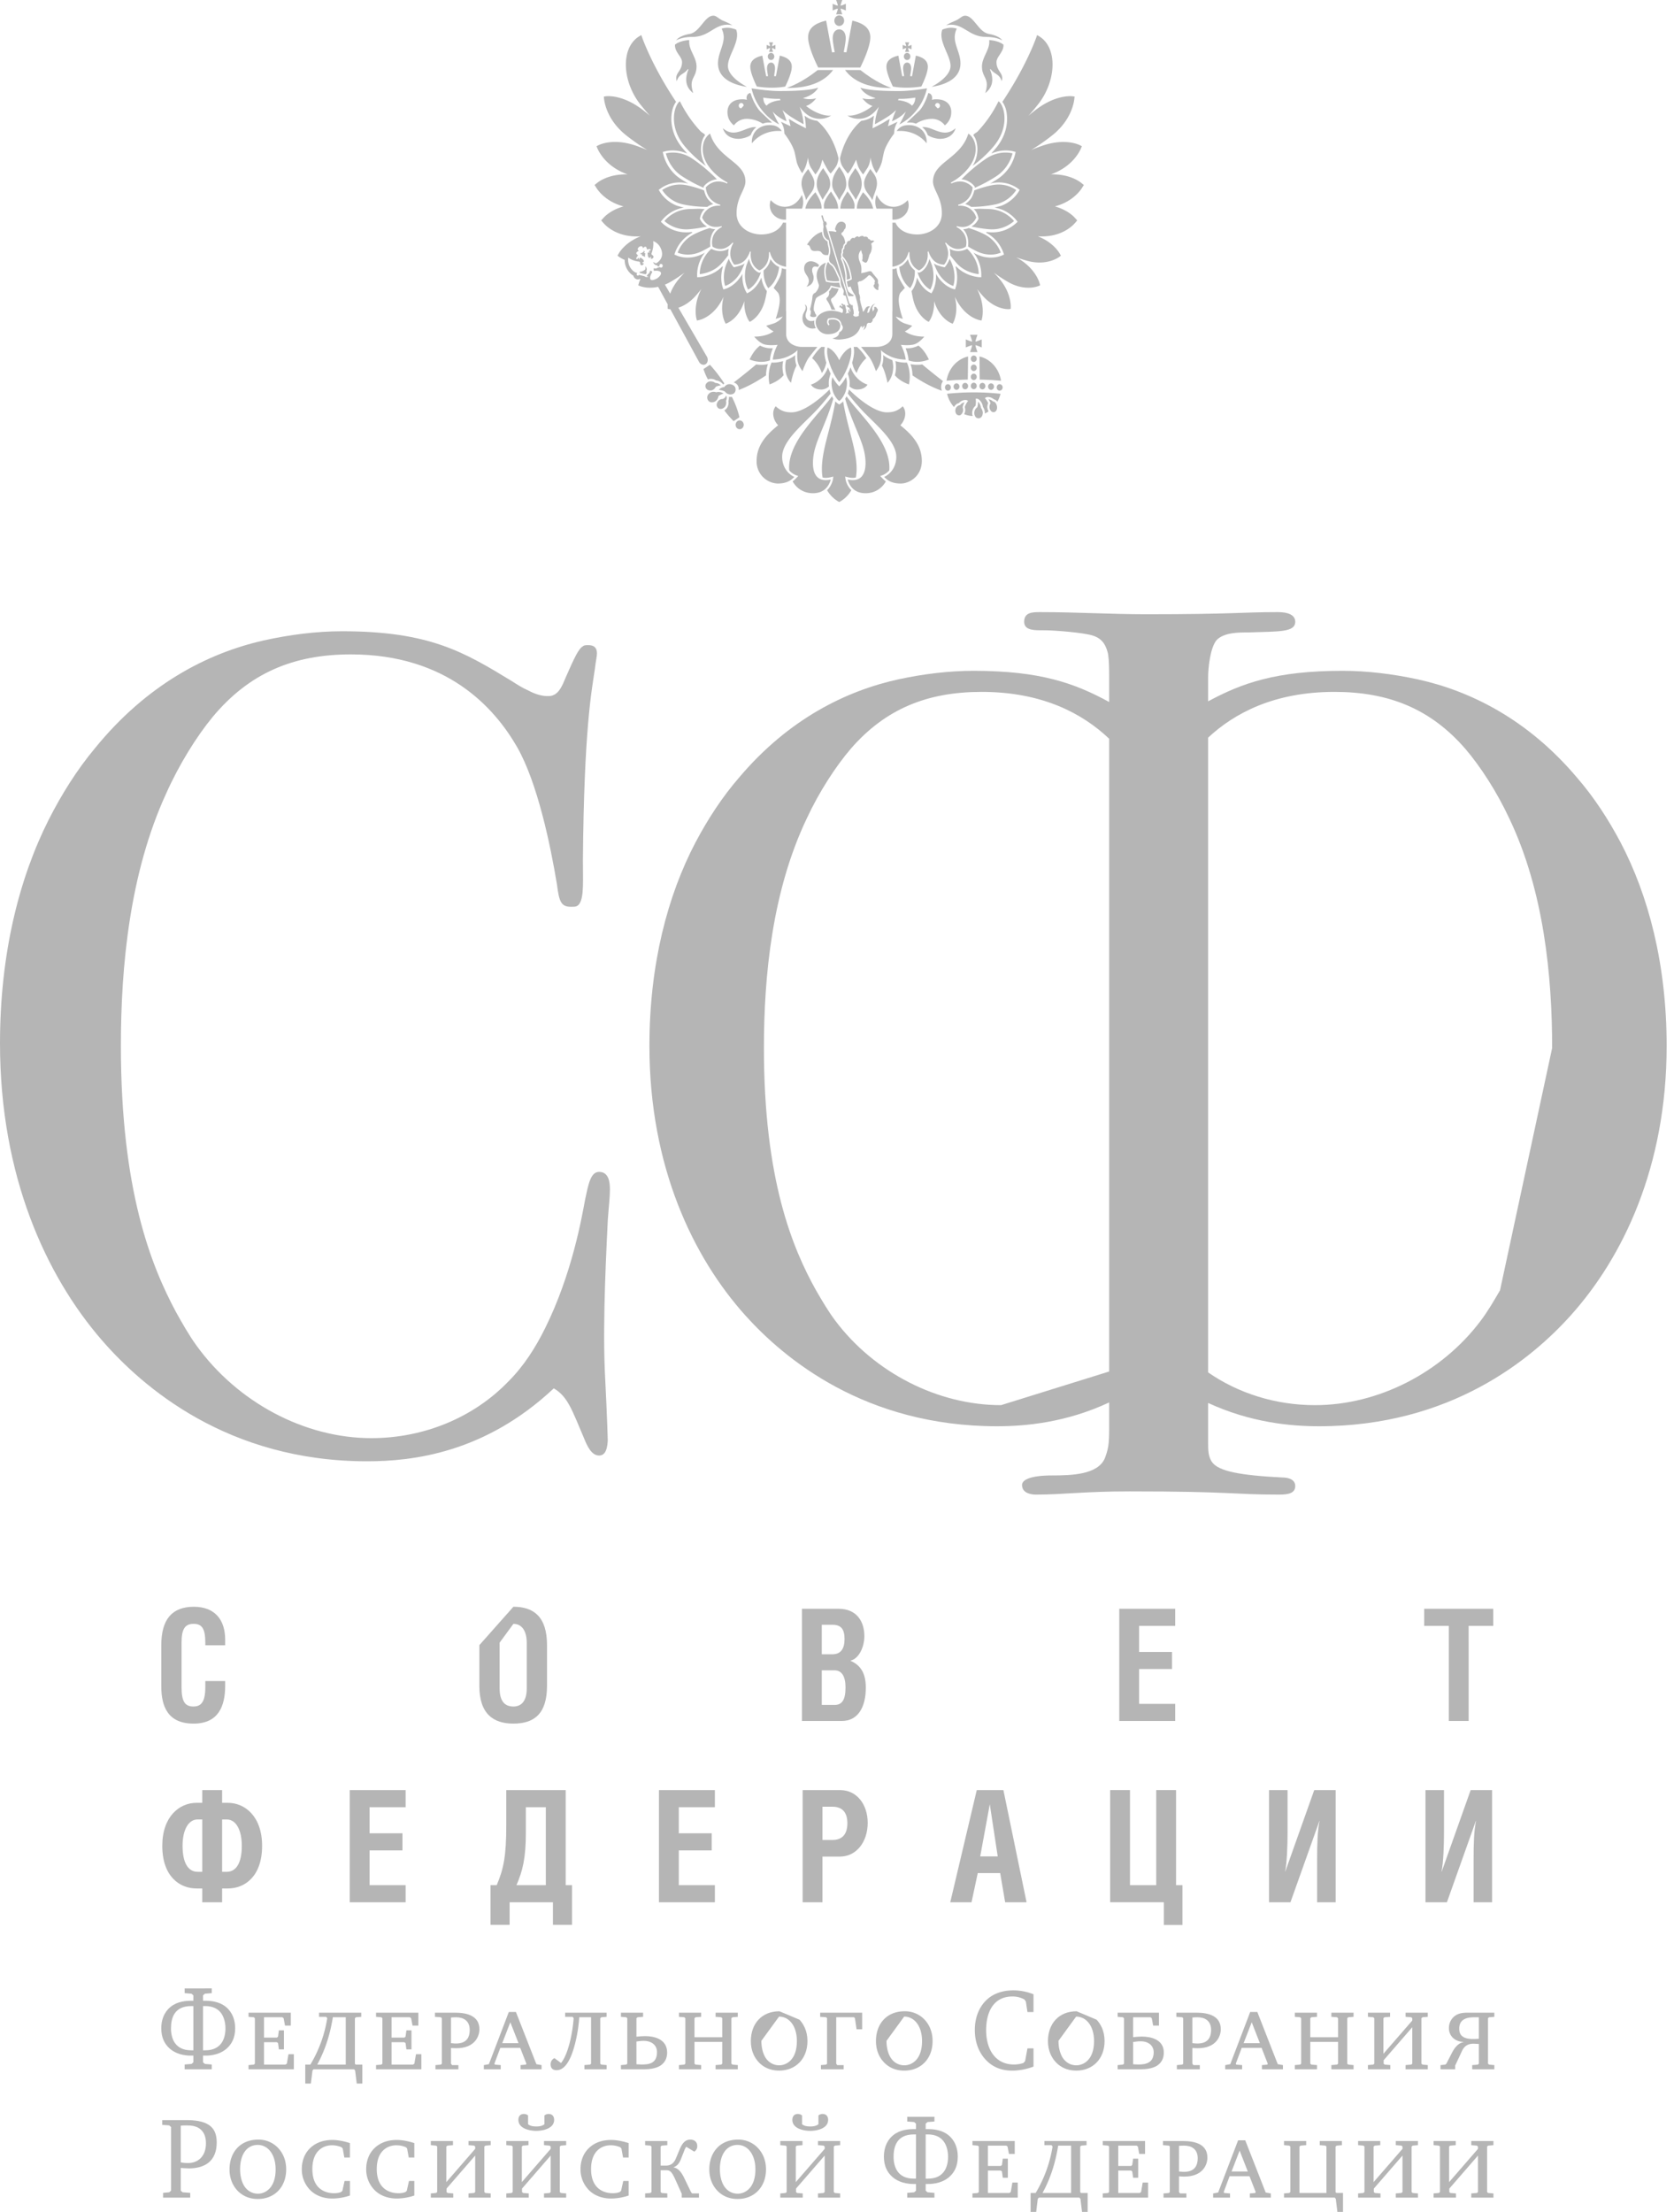 <svg xmlns="http://www.w3.org/2000/svg" width="106" height="140" viewBox="0 0 106 140"><g><g><g><path fill="#b5b5b5" d="M13.001 104.135v-.157c0-.895-.21-1.199-.743-1.199s-.762.304-.762 1.199v2.803c0 .924.22 1.23.753 1.23.504 0 .752-.315.752-1.23v-.384h1.257v.306c0 1.288-.431 2.39-2 2.39-1.652 0-2.045-1.111-2.045-2.37v-2.588c0-1.661.696-2.437 2.063-2.437 1.285 0 1.982.776 1.982 2.085v.352z"/></g><g><path fill="#b5b5b5" d="M32.509 102.78c.542 0 .845.452.845 1.208v2.882c0 .747-.303 1.142-.845 1.142-.596 0-.872-.405-.872-1.142v-2.902zm-2.156 1.347v2.576c0 1.79.899 2.39 2.156 2.39 1.276 0 2.129-.582 2.129-2.39v-2.576c0-1.81-.853-2.43-2.129-2.43z"/></g><g><path fill="#b5b5b5" d="M52.037 105.72h.806c.467 0 .697.393.697 1.09 0 .797-.23 1.102-.697 1.102h-.806zm0-2.883h.677c.568 0 .763.306.763.904 0 .612-.23.965-.78.965h-.66zm-1.258 6.088h2.531c1.019 0 1.514-.876 1.514-2.105 0-.923-.328-1.426-.982-1.71.552-.118.89-.875.89-1.555 0-.904-.468-1.73-1.633-1.73h-2.32z"/></g><g><path fill="#b5b5b5" d="M74.415 101.824v1.083H72.13v1.652h2.084v1.08H72.13v2.204h2.285v1.082h-3.541v-7.1z"/></g><g><path fill="#b5b5b5" d="M92.997 108.925H91.74v-6.018h-1.559v-1.082h4.373v1.082h-1.558z"/></g><g><path fill="#b5b5b5" d="M14.065 115.16h.293c.596 0 .953.678.953 1.671 0 1.053-.338 1.642-.953 1.642h-.293zm-1.257 3.313h-.294c-.614 0-.954-.589-.954-1.642 0-.993.358-1.672.954-1.672h.294zm0-5.172v.806h-.366c-1.075 0-2.166.856-2.166 2.724 0 1.919 1.083 2.696 2.166 2.696h.366v.876h1.257v-.876h.367c1.082 0 2.165-.777 2.165-2.696 0-1.868-1.092-2.724-2.165-2.724h-.367v-.806z"/></g><g><path fill="#b5b5b5" d="M25.685 113.3v1.083h-2.284v1.653h2.082v1.08h-2.082v2.204h2.284v1.081h-3.54v-7.1z"/></g><g><path fill="#b5b5b5" d="M34.563 114.383v4.937h-1.86c.384-.886.595-1.692.595-3.324v-1.613zm-2.505-1.082v2.213c0 1.956-.164 2.763-.606 3.806h-.393v2.508h1.211v-1.426h2.743v1.426h1.211v-2.508h-.404v-6.02z"/></g><g><path fill="#b5b5b5" d="M45.267 113.3v1.083h-2.285v1.653h2.083v1.08h-2.083v2.204h2.285v1.081h-3.541v-7.1z"/></g><g><path fill="#b5b5b5" d="M52.08 114.353h.634c.633 0 .943.374.943 1.042 0 .68-.31 1.063-.943 1.063h-.634zm0 3.157h1.1c1.076 0 1.764-.965 1.764-2.135 0-1.14-.67-2.074-1.745-2.074h-2.375v7.1h1.256z"/></g><g><path fill="#b5b5b5" d="M62.068 117.5l.607-3.305.503 3.305zm-1.897 2.903h1.347l.395-1.85h1.42l.315 1.85h1.356l-1.467-7.102H61.85z"/></g><g><path fill="#b5b5b5" d="M71.552 119.32h1.661v-6.02h1.256v6.02h.404v2.518h-1.175V120.4h-3.402v-7.1h1.256z"/></g><g><path fill="#b5b5b5" d="M81.53 113.3v2.656c0 .846-.036 1.918-.153 2.507h.007l1.835-5.162h1.357v7.1h-1.174v-2.684c0-1.082.028-1.83.155-2.468h-.008l-1.836 5.153h-1.355V113.3z"/></g><g><path fill="#b5b5b5" d="M91.436 113.3v2.656c0 .846-.036 1.918-.156 2.507h.01l1.834-5.162h1.358v7.1H93.31v-2.684c0-1.082.026-1.83.154-2.468h-.01l-1.834 5.153h-1.356V113.3z"/></g><g><path fill="#b5b5b5" d="M12.858 126.97h.136c.491 0 .763.192.886.309.266.247.396.672.396 1.101 0 .652-.26 1.391-1.282 1.391h-.136zm-.614 2.801h-.136c-1.023 0-1.281-.74-1.281-1.39 0-.664.217-1.41 1.28-1.41h.137zm-.552-3.917v.299l.436.036.116.103v.343h-.149c-.307 0-.866.036-1.295.388-.193.153-.587.556-.587 1.357 0 .58.203.995.545 1.29.184.16.6.437 1.323.437h.163v.425l-.116.101-.436.037v.3h1.717v-.3l-.436-.037-.115-.101v-.425h.164c.722 0 1.137-.278 1.322-.438.341-.294.546-.708.546-1.289 0-.8-.396-1.204-.587-1.357-.43-.352-.99-.388-1.296-.388h-.15v-.343l.116-.103.436-.036v-.3z"/></g><g><path fill="#b5b5b5" d="M18.415 128.207h-.368l-.088-.469-.082-.059h-1.16v1.288h.813l.075-.058.054-.403h.321v1.208h-.32l-.055-.404-.075-.051h-.812v1.418h1.35l.096-.058.102-.6h.341v.952h-2.87v-.265l.334-.029.068-.058v-2.88l-.068-.06-.334-.027v-.264h2.678z"/></g><g><path fill="#b5b5b5" d="M20.087 130.677c.565-1.039.839-2.06.99-2.998h.817v2.998zm.115-3.289v.264h.45l.069.086a8.151 8.151 0 0 1-1.07 2.94h-.321v1.198h.354l.103-.826.067-.08h2.565l.068.08.102.826h.354v-1.199h-.416l-.054-.05v-2.889l.068-.06.335-.026v-.264z"/></g><g><path fill="#b5b5b5" d="M26.49 128.207h-.368l-.089-.469-.082-.059h-1.158v1.288h.81l.076-.058.055-.403h.32v1.208h-.32l-.055-.404-.076-.051h-.81v1.418h1.35l.095-.058.103-.6h.34v.952h-2.87v-.265l.333-.029.07-.058v-2.88l-.07-.06-.333-.027v-.264h2.679z"/></g><g><path fill="#b5b5b5" d="M28.557 127.695c.075-.008.238-.015.326-.015.465 0 .86.22.86.797 0 .586-.3.863-.866.863-.048 0-.129 0-.32-.022zm-1.016-.307v.263l.375.029.061.058v2.88l-.06.058-.343.031v.264h1.453v-.264h-.402l-.068-.09v-.991c.225.013.307.013.34.013 1.166 0 1.46-.752 1.46-1.199 0-.84-.758-1.052-1.555-1.052z"/></g><g><path fill="#b5b5b5" d="M32.315 127.995l.518 1.323h-1.03zm-.095-.652l-1.262 3.305-.321.06v.263h1.07v-.264l-.367-.03-.034-.06.374-1h1.261l.39 1-.028.06-.34.03v.264h1.329v-.264l-.328-.059-1.296-3.305z"/></g><g><path fill="#b5b5b5" d="M38.41 127.388v.263l-.335.028-.066.06v2.88l.066.057.336.03v.265h-1.405v-.265l.355-.03.066-.057v-2.94h-.748a9.396 9.396 0 0 1-.287 1.756c-.136.497-.463 1.594-1.145 1.594-.156 0-.382-.052-.382-.374 0-.147.075-.314.246-.387l.416.307c.15-.197.354-.525.553-1.309.067-.262.19-.818.245-1.528l-.069-.087h-.47v-.263z"/></g><g><path fill="#b5b5b5" d="M40.3 129.215c.109-.015.307-.043.47-.043.422 0 .832.219.832.715 0 .74-.545.783-.968.783-.096 0-.28-.015-.333-.015zm-.981-1.827v.263l.333.029.068.058v2.88l-.068.058-.333.031v.264h1.493c.687 0 .994-.213 1.082-.287.288-.226.35-.533.35-.774 0-.87-.859-1.037-1.392-1.037-.17 0-.395.02-.551.036v-1.17l.066-.059.355-.03v-.262z"/></g><g><path fill="#b5b5b5" d="M44.398 127.388v.263l-.354.028-.068.06v1.206h1.758v-1.207l-.068-.059-.354-.028v-.263h1.406v.263l-.335.028-.07.06v2.88l.07.057.335.03v.265h-1.406v-.265l.354-.03.068-.057v-1.382h-1.758v1.382l.068.057.354.03v.265h-1.404v-.265l.334-.03.069-.057v-2.88l-.069-.06-.334-.028v-.263z"/></g><g><path fill="#b5b5b5" d="M49.33 127.637c.64 0 1.13.591 1.13 1.55 0 1.212-.688 1.534-1.118 1.534-.217 0-.6-.066-.873-.49-.176-.285-.258-.672-.258-1.06zm.026-.337c-1.138 0-1.812.804-1.812 1.886 0 .607.224 1.053.51 1.35.245.258.655.521 1.28.521 1.045 0 1.795-.745 1.795-1.87 0-.658-.259-1.09-.504-1.353z"/></g><g><path fill="#b5b5b5" d="M54.593 128.44h-.355l-.102-.703-.06-.058H52.95v2.94l.068.088h.402v.263h-1.438v-.263l.328-.03.06-.058v-2.882l-.06-.058-.376-.027v-.264h2.659z"/></g><g><path fill="#b5b5b5" d="M57.253 127.637c.641 0 1.132.591 1.132 1.55 0 1.212-.687 1.534-1.117 1.534-.22 0-.602-.066-.873-.49-.179-.285-.26-.672-.26-1.06zm1.296.197a1.698 1.698 0 0 0-1.268-.534c-1.14 0-1.814.804-1.814 1.886 0 .607.226 1.053.511 1.35.246.258.654.521 1.283.521 1.043 0 1.791-.745 1.791-1.87 0-.658-.257-1.09-.502-1.353z"/></g><g><path fill="#b5b5b5" d="M65.442 130.802c-.421.16-.9.255-1.349.255-.554 0-1.207-.145-1.74-.76-.21-.24-.626-.826-.626-1.813 0-.898.348-1.527.742-1.9.321-.307.861-.607 1.693-.607.578 0 1.023.146 1.28.247v1.127h-.382l-.1-.665-.09-.13a1.537 1.537 0 0 0-.757-.192c-1.289 0-1.67 1.112-1.67 2.127 0 .688.185 1.205.43 1.536.217.294.62.643 1.329.643.246 0 .436-.044.598-.094l.11-.118.15-.811h.382z"/></g><g><path fill="#b5b5b5" d="M68.142 127.637c.643 0 1.135.591 1.135 1.55 0 1.212-.69 1.534-1.12 1.534-.22 0-.6-.066-.873-.49-.176-.285-.26-.672-.26-1.06zm.03-.337c-1.139 0-1.814.804-1.814 1.886 0 .607.224 1.053.51 1.35.246.258.654.521 1.283.521 1.043 0 1.792-.745 1.792-1.87 0-.658-.258-1.09-.504-1.353z"/></g><g><path fill="#b5b5b5" d="M71.753 129.245c.101-.014.306-.045.462-.045.56 0 .838.315.838.695 0 .68-.51.775-.968.775-.096 0-.277-.015-.332-.015zm-.982-1.857v.263l.332.029.069.058v2.88l-.069.058-.332.031v.264h1.493c.687 0 .994-.213 1.083-.287.211-.167.347-.416.347-.767 0-.848-.843-1.015-1.392-1.015-.168 0-.394.02-.55.036v-1.258h1.099l.08.058.088.468h.369v-.818z"/></g><g><path fill="#b5b5b5" d="M75.502 127.695c.076-.008.24-.015.327-.015.465 0 .86.22.86.797 0 .586-.3.863-.866.863-.049 0-.13 0-.321-.022zm-1.014-.307v.263l.373.029.061.058v2.88l-.061.058-.34.031v.264h1.452v-.264h-.404l-.067-.09v-.991c.225.013.306.013.34.013 1.167 0 1.46-.752 1.46-1.199 0-.84-.757-1.052-1.554-1.052z"/></g><g><path fill="#b5b5b5" d="M79.26 127.995l.517 1.323h-1.029zm-.095-.652l-1.262 3.305-.321.06v.263h1.07v-.264l-.368-.03-.032-.06.375-1h1.258l.39 1-.026.06-.342.03v.264h1.33v-.264l-.328-.059-1.294-3.305z"/></g><g><path fill="#b5b5b5" d="M83.393 127.388v.263l-.355.028-.069.06v1.206h1.76v-1.207l-.07-.059-.355-.028v-.263h1.406v.263l-.334.028-.067.06v2.88l.067.057.334.03v.265h-1.406v-.265l.355-.03.07-.057v-1.382h-1.76v1.382l.07.057.354.03v.265H81.99v-.265l.333-.03.069-.057v-2.88l-.07-.06-.332-.028v-.263z"/></g><g><path fill="#b5b5b5" d="M88.023 127.388v.263l-.355.028-.069.06v2.251l1.829-2.105v-.147l-.07-.059-.354-.028v-.263h1.406v.263l-.335.028-.07.06v2.88l.07.057.335.03v.265h-1.406v-.265l.355-.03.069-.057v-2.31l-1.814 2.09v.22l.069.057.353.03v.265h-1.417v-.265l.333-.03.07-.057v-2.88l-.07-.06-.333-.028v-.263z"/></g><g><path fill="#b5b5b5" d="M93.642 129.039a4.614 4.614 0 0 1-.37.016c-.803 0-.87-.388-.87-.667 0-.626.55-.708.948-.708h.292zm.981-1.651H93.03c-.335 0-.67.006-.956.247a.951.951 0 0 0-.326.734c0 .547.45.868.92.868v.014c-.28.052-.524.278-.741.702l-.341.665-.072.06-.298.03v.262h.928v-.234l.421-.9c.145-.328.382-.482.722-.482.117 0 .3.015.356.015v1.249l-.067.06-.355.03v.262h1.403v-.263l-.334-.03-.067-.06v-2.88l.067-.057.334-.028z"/></g><g><path fill="#b5b5b5" d="M11.446 134.54c.08-.008.223-.016.375-.016.286 0 .673.03.94.307.218.227.28.527.28.834 0 .804-.492 1.242-1.14 1.242-.054 0-.232 0-.455-.043zm-1.12 4.554h1.72v-.3l-.485-.037-.115-.102v-1.44c.08.007.353.029.518.029.92 0 1.758-.389 1.758-1.637 0-.813-.354-1.418-1.894-1.418h-1.555v.3l.442.035.117.103v4.028l-.117.102-.388.037z"/></g><g><path fill="#b5b5b5" d="M15.203 137.295c0-.928.422-1.536 1.118-1.536.64 0 1.132.592 1.132 1.551 0 1.213-.69 1.536-1.118 1.536-.218 0-.6-.067-.873-.492-.178-.285-.259-.672-.259-1.06zm2.413-1.337a1.688 1.688 0 0 0-1.268-.534c-1.138 0-1.814.804-1.814 1.886 0 .606.225 1.052.511 1.35.247.257.655.521 1.282.521 1.045 0 1.794-.746 1.794-1.87 0-.66-.26-1.091-.505-1.353z"/></g><g><path fill="#b5b5b5" d="M22.158 138.962c-.511.175-.954.19-1.11.19-.677 0-1.126-.263-1.377-.506a1.853 1.853 0 0 1-.56-1.357c0-.483.156-.982.539-1.339.239-.227.675-.505 1.397-.505.184 0 .566.023 1.11.198v.914h-.354l-.101-.57-.075-.081a1.525 1.525 0 0 0-.62-.124c-.464 0-1.228.278-1.228 1.507 0 1.349.94 1.526 1.356 1.526.198 0 .334-.021.471-.08l.075-.073.137-.621h.34z"/></g><g><path fill="#b5b5b5" d="M26.236 138.962a3.56 3.56 0 0 1-1.111.19c-.676 0-1.124-.263-1.378-.506a1.857 1.857 0 0 1-.559-1.357c0-.483.158-.982.54-1.339.237-.227.674-.505 1.397-.505.184 0 .566.023 1.111.198v.914h-.354l-.103-.57-.075-.081a1.525 1.525 0 0 0-.62-.124c-.464 0-1.227.278-1.227 1.507 0 1.349.94 1.526 1.357 1.526.196 0 .334-.021.47-.08l.074-.073.138-.621h.34z"/></g><g><path fill="#b5b5b5" d="M28.684 135.513v.261l-.354.03-.068.058v2.252l1.827-2.105v-.147l-.068-.058-.355-.03v-.261h1.404v.261l-.333.03-.068.058v2.88l.068.058.333.03v.264h-1.404v-.265l.355-.03.068-.057v-2.31l-1.814 2.09v.22l.068.058.356.03v.264H27.28v-.265l.334-.03.069-.057v-2.88l-.07-.058-.333-.03v-.261z"/></g><g><path fill="#b5b5b5" d="M33.439 133.896a.39.39 0 0 0-.272-.095c-.226 0-.342.154-.342.372 0 .541.689.696 1.132.696.442 0 1.132-.155 1.132-.696 0-.218-.117-.372-.342-.372a.386.386 0 0 0-.272.095v.555c-.096.073-.226.14-.518.14-.295 0-.424-.067-.518-.14zm-1.379 1.617v.262l.336.029.067.057v2.88l-.067.06-.336.03v.263h1.42v-.264l-.355-.03-.07-.058v-.22l1.814-2.09v2.31l-.067.058-.355.03v.264h1.404v-.264l-.333-.03-.069-.058v-2.88l.069-.058.333-.03v-.26h-1.404v.26l.355.03.067.057v.148l-1.826 2.104v-2.252l.068-.057.354-.03v-.26z"/></g><g><path fill="#b5b5b5" d="M39.806 138.962c-.51.175-.953.19-1.11.19-.675 0-1.126-.263-1.378-.506a1.86 1.86 0 0 1-.559-1.357c0-.483.157-.982.54-1.339.238-.227.673-.505 1.397-.505.184 0 .566.023 1.11.198v.914h-.353l-.103-.57-.074-.081a1.536 1.536 0 0 0-.621-.124c-.463 0-1.228.278-1.228 1.507 0 1.349.941 1.526 1.357 1.526.198 0 .333-.021.47-.08l.075-.073.137-.621h.34z"/></g><g><path fill="#b5b5b5" d="M42.256 135.513v.262l-.355.029-.068.057v1.207h.342c.258 0 .489-.123.619-.445l.239-.572c.164-.394.355-.627.675-.627.308 0 .443.19.443.41a.39.39 0 0 1-.191.35l-.503-.307c-.076.102-.097.16-.144.286l-.206.518c-.13.328-.307.438-.45.49v.014c.32.052.52.365.656.643l.442.914.068.087h.437v.265h-1.09v-.236l-.403-.897c-.245-.549-.354-.6-.607-.6h-.327v1.38l.069.06.354.028v.265H40.85v-.265l.336-.029.067-.058v-2.88l-.067-.058-.336-.03v-.26z"/></g><g><path fill="#b5b5b5" d="M45.584 137.295c0-.928.422-1.536 1.118-1.536.64 0 1.131.592 1.131 1.551 0 1.213-.688 1.536-1.118 1.536-.217 0-.599-.067-.872-.492-.177-.285-.259-.672-.259-1.06zm2.413-1.337a1.686 1.686 0 0 0-1.268-.534c-1.137 0-1.814.804-1.814 1.886 0 .606.225 1.052.512 1.35.246.257.654.521 1.281.521 1.043 0 1.795-.746 1.795-1.87 0-.66-.26-1.091-.506-1.353z"/></g><g><path fill="#b5b5b5" d="M50.787 133.896a.39.39 0 0 0-.272-.095c-.226 0-.342.154-.342.372 0 .541.689.696 1.132.696.444 0 1.133-.155 1.133-.696 0-.218-.118-.372-.343-.372a.385.385 0 0 0-.271.095v.555c-.097.073-.226.14-.519.14-.293 0-.421-.067-.518-.14zm-1.378 1.617v.262l.336.029.067.057v2.88l-.067.06-.336.03v.263h1.42v-.264l-.356-.03-.068-.058v-.22l1.814-2.09v2.31l-.069.058-.354.03v.264h1.403v-.264l-.333-.03-.068-.058v-2.88l.068-.058.333-.03v-.26h-1.403v.26l.354.03.069.057v.148l-1.828 2.104v-2.252l.068-.057.355-.03v-.26z"/></g><g><path fill="#b5b5b5" d="M58.616 135.094h.134c.491 0 .766.192.887.309.266.246.396.672.396 1.102 0 .65-.258 1.39-1.283 1.39h-.134zm-.614 2.8h-.138c-1.021 0-1.281-.738-1.281-1.389 0-.665.22-1.41 1.28-1.41h.139zm-.555-3.917v.3l.439.035.116.103v.344h-.15c-.31 0-.865.035-1.295.387-.191.154-.587.555-.587 1.36 0 .578.206.993.546 1.286.185.16.599.439 1.32.439h.166v.424l-.116.102-.439.037v.3h1.722v-.3l-.439-.037-.114-.102v-.424h.163c.722 0 1.138-.279 1.323-.439.34-.293.545-.708.545-1.287 0-.804-.395-1.205-.586-1.359-.43-.352-.99-.387-1.296-.387h-.149v-.344l.114-.103.439-.035v-.3z"/></g><g><path fill="#b5b5b5" d="M64.255 136.33h-.367l-.09-.468-.083-.058h-1.158v1.287h.811l.076-.059.054-.402h.32v1.206h-.32l-.054-.402-.076-.052h-.811v1.419h1.351l.096-.06.101-.599h.34v.952h-2.868v-.265l.333-.028.069-.06v-2.88l-.07-.057-.332-.03v-.261h2.678z"/></g><g><path fill="#b5b5b5" d="M66.015 138.801c.567-1.038.84-2.062.99-2.997h.818v2.997zm.117-3.288v.263h.45l.068.085a8.216 8.216 0 0 1-1.071 2.94h-.32V140h.354l.1-.827.07-.08h2.563l.069.08.101.827h.356v-1.199h-.417l-.055-.052v-2.888l.07-.057.332-.028v-.263z"/></g><g><path fill="#b5b5b5" d="M72.507 136.33h-.369l-.087-.468-.083-.058h-1.159v1.287h.812l.073-.059.057-.402h.32v1.206h-.32l-.057-.402-.073-.052h-.812v1.419h1.351l.096-.06.101-.599h.341v.952h-2.871v-.265l.335-.028.067-.06v-2.88l-.067-.057-.335-.03v-.261h2.68z"/></g><g><path fill="#b5b5b5" d="M74.656 135.819c.073-.009.237-.015.326-.015.466 0 .859.22.859.796 0 .585-.3.863-.865.863-.048 0-.13 0-.32-.022zm-1.017-.306v.262l.376.029.06.057v2.88l-.06.06-.34.03v.263h1.45v-.264h-.402l-.067-.088v-.993c.224.014.305.014.341.014 1.165 0 1.457-.753 1.457-1.2 0-.839-.757-1.05-1.553-1.05z"/></g><g><path fill="#b5b5b5" d="M78.495 136.119l.517 1.322h-1.028zm-.096-.652l-1.263 3.304-.319.06v.263h1.071v-.264l-.369-.03-.032-.058.373-1.002h1.26l.392 1.002-.03.058-.34.03v.264h1.329v-.264l-.326-.059-1.295-3.304z"/></g><g><path fill="#b5b5b5" d="M82.71 135.513v.261l-.356.03-.069.058v2.938h1.707v-2.938l-.07-.058-.354-.03v-.261h1.404v.261l-.333.03-.069.058v2.887l.055.05h.416v1.2h-.355l-.102-.826-.067-.08h-3.212v-.264l.333-.03.07-.057v-2.88l-.07-.058-.333-.03v-.261z"/></g><g><path fill="#b5b5b5" d="M87.4 135.513v.261l-.352.03-.07.058v2.252l1.829-2.105v-.147l-.07-.058-.354-.03v-.261h1.404v.261l-.333.03-.069.058v2.88l.069.058.333.03v.264h-1.404v-.265l.355-.03.069-.057v-2.31l-1.814 2.09v.22l.067.058.355.03v.264h-1.418v-.265l.334-.03.067-.057v-2.88l-.067-.058-.334-.03v-.261z"/></g><g><path fill="#b5b5b5" d="M92.181 135.513v.261l-.355.03-.067.058v2.252l1.828-2.105v-.147l-.069-.058-.355-.03v-.261h1.404v.261l-.335.03-.067.058v2.88l.067.058.335.03v.264h-1.404v-.265l.355-.03.07-.057v-2.31l-1.815 2.09v.22l.07.058.352.03v.264h-1.418v-.265l.333-.03.069-.057v-2.88l-.07-.058-.332-.03v-.261z"/></g><g><path fill="#b5b5b5" d="M51.064 18.147c.069-.017.456-.107.456-.57 0-.195-.095-.296-.095-.478 0-.149.08-.23.178-.23.063 0 .123.012.181.034a.693.693 0 0 1 .088-.112.736.736 0 0 0-.526-.255c-.22 0-.428.15-.428.462 0 .344.301.475.301.79a.545.545 0 0 1-.155.359"/></g><g><path fill="#b5b5b5" d="M51.354 15.784c.057.093.176.115.33.101.147-.011.266-.006.354.123.095.134.233.153.407.13l.022-.086a.875.875 0 0 0-.015-.437 1.682 1.682 0 0 1-.053-.335.634.634 0 0 1-.333-.468c-.01-.049-.013-.095-.018-.135-.578.158-.95.815-.95.815.205.02.176.168.256.292"/></g><g><path fill="#b5b5b5" d="M51.57 20.288a.817.817 0 0 1-.214.032.341.341 0 0 1-.343-.348c0-.198.09-.251.09-.438 0-.235-.145-.26-.145-.26s.065.1.065.19c0 .224-.21.326-.21.676 0 .428.35.655.63.655.016 0 .13-.004.213-.025a.867.867 0 0 1-.098-.378c0-.034.004-.07.011-.104"/></g><g><path fill="#b5b5b5" d="M52.967 17.319a2.32 2.32 0 0 0-.22-.42.658.658 0 0 0-.13-.125.457.457 0 0 1-.16-.181c-.014 0-.026.004-.04.007a.585.585 0 0 0-.053.106 1.282 1.282 0 0 0-.084.475c0 .159.024.345.088.562a2.332 2.332 0 0 0 .77.05.593.593 0 0 0-.036-.191c-.047-.08-.09-.18-.135-.283"/></g><g><path fill="#b5b5b5" d="M53.18 18.059a.9.9 0 0 1-.035-.17c-.123.01-.231.01-.302.01-.165 0-.334-.03-.49-.062l-.052-.01-.016-.054a2.12 2.12 0 0 1-.093-.591c0-.237.05-.41.093-.514.004-.014.013-.028.018-.04a.829.829 0 0 0-.591.815c0 .224.144.595.144.595s.028.22-.234.495c0 0-.19.045-.18.315 0 0-.05.4-.139.674-.03.095.053.186.053.186s-.03.078-.022.162c0 0-.039.081-.03.134 0 0 .064.065.211.065.099 0 .172-.049.172-.049s.004-.128-.074-.18c0 0 0-.086-.069-.162 0 0-.079-.204.112-.756.008-.024.022-.073.17-.16.215-.127.653-.272.782-.684 0 0 .346.097.628.127a1.553 1.553 0 0 1-.056-.146"/></g><g><path fill="#b5b5b5" d="M52.675 18.877c.258-.172.37-.406.427-.595a5.514 5.514 0 0 1-.442-.091.999.999 0 0 1-.17.27c.011.034.016.066.017.102a.404.404 0 0 1-.112.254c-.107.077-.058.153-.002.233.048.067.168.266.259.55.073 0 .176 0 .247.01-.096-.17-.187-.377-.223-.446-.077-.15-.062-.247-.001-.287"/></g><g><path fill="#b5b5b5" d="M53.619 17.71c.081-.021.16-.05.227-.087a2.705 2.705 0 0 0-.104-.51c-.072-.253-.196-.55-.393-.767l-.01.029.014.029c.183.392.266.96.266 1.061v.066a2.551 2.551 0 0 0 0 .179"/></g><g><path fill="#b5b5b5" d="M55.644 18.063c0-.11-.051-.107-.051-.187 0-.047.006-.074.006-.11 0-.031-.028-.104-.093-.176a9.411 9.411 0 0 1-.29-.352s-.03-.118-.243-.053c-.228.074-.443.105-.443.105s.016-.073.016-.246c0-.414-.176-.467-.176-.825 0-.136.06-.306.162-.388.01.057.037.186.09.3 0 0-.013.195 0 .245 0 0-.051.094-.013.145.04.05.077.04.077.04s.019.043.112.064c.094.019.143-.128.182-.241.04-.115.074-.264.074-.264s.24-.307.11-.698l.202-.162s-.087-.064-.235-.034c-.021-.046-.068-.095-.167-.119.007-.103-.114-.16-.257-.111-.05-.122-.26-.04-.315.019 0 0-.087-.162-.302.07-.028-.038-.167-.083-.28.167-.067-.037-.187.015-.217.22-.033-.006-.138.04-.127.273-.038 0-.107.038-.075.271 0 0-.064.026-.032.204l.053.059c.22.247.347.572.414.803.036.122.066.25.09.39.007.057.016.109.018.143l.005.065-.052.028a1.48 1.48 0 0 1-.264.1c.004.019.004.039.006.058.002.008.008.025.008.04.01.035.02.085.029.14.004.03.02.075.034.128.11-.023.162-.044.162-.044s.051.224.29.561c0 0 .22.703.206.928-.007.078.058.128.058.128s-.058.126-.03.235a.374.374 0 0 1-.224.058.17.17 0 0 1-.143-.111c.069-.06.04-.09.04-.161 0-.07-.016-.13-.018-.14-.015-.07-.039-.101-.039-.203 0-.06-.006-.122-.038-.122-.017 0-.043.01-.066.018-.017-.051-.058-.09-.107-.096l-.152-.5-1.358-4.454c.025-.008.09-.036.06-.15-.017-.058-.061-.135-.117-.105l-.015.008-.123-.402-.083.027.136.444c-.027.052-.009.108-.006.142.006.071.017.144.017.144s-.05.136.002.413a.53.53 0 0 0 .325.42l.008.028c.003.049.007.17.053.348.058.221.04.385.016.493a1.216 1.216 0 0 0-.056.292c0 .293.177.275.318.465.138.185.25.516.361.715.059.107.037.324.085.476.066.211.168.32.168.392 0 .06-.034.179-.034.218 0 .032.062.075.152.081l.19.624a.09.09 0 0 0-.06-.023c-.041 0-.071.03-.076.09.015-.023.03-.03.04-.032.005.037.043.069.079.07a.198.198 0 0 1 .083.078l.056.19c-.026.017-.079-.017-.079-.05a.188.188 0 0 0-.006-.06c.014 0 .02.006.029.009-.002-.016-.013-.038-.037-.038-.035 0-.054.055-.054.087 0 .086.083.16.1.186-.03-.014-.046-.045-.105-.045-.044 0-.1.016-.174.06.01-.018.062-.078.062-.14 0-.013-.003-.032-.015-.04.002-.017.006-.033.006-.048 0-.069-.038-.125-.039-.154-.008-.036-.008-.2-.085-.2a.111.111 0 0 0-.05.01c-.026-.047-.052-.07-.082-.07-.049 0-.074.033-.077.074a.05.05 0 0 1 .042-.025s.025.069.061.096c-.01.023-.029.03-.067.03-.018-.018-.038-.068-.07-.068a.063.063 0 0 0-.057.072c-.024.014-.018.062-.001.079 0-.026.015-.057.036-.047.024.049.179.118.179.17 0 .013-.004.028-.004.043 0 .01.002.019.008.03a.698.698 0 0 1-.045.135 1.853 1.853 0 0 0-.745-.144c-.493.01-.943.315-.943.724 0 .303.255.76.764.76.473 0 .794-.192.794-.545 0-.12-.05-.22-.133-.289a.544.544 0 0 0-.337-.1c-.07 0-.15.009-.243.03a.299.299 0 0 0-.03.126.22.22 0 0 0 .066.16l-.062.066a.325.325 0 0 1-.093-.224l.001-.004c0-.11.05-.184.06-.201l.006-.009.007-.003c.118-.026.21-.036.288-.036.272-.001.518.137.553.423.044.04.08.114.08.189 0 .102-.069.221-.224.295-.006.247-.26.353-.435.385.153.06.31.086.491.072.868-.065 1.155-.425 1.29-.814a.6.6 0 0 0 .114-.03.37.37 0 0 1-.034.119c.06-.022.12-.09.153-.161.009-.002.02-.007.027-.01a.483.483 0 0 1-.095.303c.154-.075.219-.245.245-.404.019-.01.081-.06.102-.06.038 0 .07.013.102.013.064 0 .143-.112.155-.164.01-.03-.008-.05-.022-.052.263-.221.217-.324.284-.443a.351.351 0 0 0 .063-.169c0-.043-.016-.065-.046-.08-.03-.091-.08-.111-.128-.111-.027 0-.05.006-.067.01.008.032.014.06.014.089 0 .085-.045.15-.132.189.02-.03.034-.059.034-.084 0-.034-.032-.042-.032-.095 0-.093.081-.27.207-.302-.251 0-.343.35-.404.537a.4.4 0 0 1-.124.03c.068-.17.024-.294.19-.382-.094-.066-.207-.017-.273.07-.032.043-.08.15-.158.244l-.029-.016c-.013-.183-.113-.341-.184-.78 0 0 .039-.138-.067-.372 0 0 .006-.314-.083-.687 0 0 .06-.019.117-.081 0 0 .122.091.589-.368 0 0 .02-.022.083 0 0 0 .215.136.32.368 0 0-.06.095-.02.18 0 0-.11.068-.067.164.057.105.146.192.23.214.067.016.076.004.057-.151 0 0 .032-.069.032-.14"/></g><g><path fill="#b5b5b5" d="M52.47 14.631l1.25 4.108c.11.007.212.006.256.006.097 0 .093-.07.043-.082a1.112 1.112 0 0 1-.301-.213 1.837 1.837 0 0 1-.135-.392c-.015-.08-.037-.15-.039-.18-.02-.161-.012-.319-.012-.413 0-.083-.09-.711-.291-1.079l.037-.121-.006-.027c-.026-.136-.002-.211.028-.256-.013-.125.004-.215.049-.272l.03-.03c.006-.126.043-.198.078-.237a.205.205 0 0 1 .062-.05c-.014-.221-.085-.422-.23-.535-.005-.067-.015-.113-.015-.113.142-.05.199-.247.199-.247.071.013.09-.202.076-.267-.044-.174-.24-.245-.414-.168-.135.06-.217.263-.25.396a.116.116 0 0 0 .083.149.302.302 0 0 1-.038.075c-.182-.05-.311-.048-.46-.052"/></g><g><path fill="#b5b5b5" d="M53.453 1.308c0 .186-.138.336-.312.336-.17 0-.31-.15-.31-.336 0-.187.14-.337.31-.337.174 0 .312.15.312.337"/></g><g><path fill="#b5b5b5" d="M53.227.36c0-.072.107-.36.107-.36h-.388s.109.288.109.36c-.067 0-.33-.12-.33-.12v.425s.263-.12.33-.12c0 .074-.11.363-.11.363h.389s-.107-.289-.107-.363c.065 0 .333.12.333.12V.24s-.268.12-.333.12"/></g><g><path fill="#b5b5b5" d="M47.291 5.493a3.376 3.376 0 0 1-.854-.222c-.645-.268-.972-.693-.972-1.262 0-.312.095-.599.188-.874.09-.27.175-.522.175-.79a1.23 1.23 0 0 0-.133-.531c.122-.04.241-.058.367-.058.094 0 .288.016.55.118.04.102.063.22.063.33 0 .34-.156.702-.306 1.052-.143.327-.276.639-.276.916 0 .628.875 1.15 1.198 1.321"/></g><g><path fill="#b5b5b5" d="M43.896 5.893c-.296-.224-.444-.512-.444-.856 0-.2.047-.415.144-.639l-.038-.023a1.072 1.072 0 0 1-.306.272c-.159.107-.313.208-.399.493-.087-.278.012-.43.125-.604.098-.151.209-.321.209-.602 0-.162-.096-.306-.2-.46-.129-.19-.26-.388-.246-.647l.091-.066c.01-.007.285-.19.813-.225a1.289 1.289 0 0 0-.005.11c0 .28.115.53.232.774.111.245.233.5.233.785 0 .303-.084.476-.167.645-.073.151-.144.294-.144.513 0 .151.036.326.102.53"/></g><g><path fill="#b5b5b5" d="M42.813 2.554c.08-.109.302-.31.854-.406.334-.059.569-.346.796-.627.224-.27.433-.529.708-.529.114 0 .201.063.314.142.086.06.186.13.316.184.294.119.472.217.573.282a1.427 1.427 0 0 0-.312-.036c-.405 0-.688.173-.985.356-.336.204-.684.417-1.247.417-.544 0-.876.143-1.017.217"/></g><g><path fill="#b5b5b5" d="M48.338 7.305c-.423-.276-.88-.67-.987-1.127a.284.284 0 0 1 .04-.214.16.16 0 0 1 .13-.07c.194.638.53 1.105.817 1.411"/></g><g><path fill="#b5b5b5" d="M47.611 9.066a1.06 1.06 0 0 1 .227-.758c.204-.249.534-.39.896-.39.357 0 .595.115.769.376a3.795 3.795 0 0 0-.22-.007c-.661 0-1.268.282-1.672.78"/></g><g><path fill="#b5b5b5" d="M49.822 5.57c.272-.11.98-.361 1.956-1.136.48 0 .498-.004.974-.004-.871 1.188-2.552 1.131-2.93 1.14"/></g><g><path fill="#b5b5b5" d="M56.437 5.57c-.272-.11-.98-.361-1.956-1.136-.479 0-.498-.004-.972-.004.87 1.188 2.55 1.131 2.928 1.14"/></g><g><path fill="#b5b5b5" d="M46.775 8.788c-.737 0-.95-.488-1.004-.673.213.185.435.278.67.278.252 0 .485-.093.708-.18.22-.087.428-.17.65-.17.028 0 .06.002.09.006-.158.12-.28.295-.352.498-.136.118-.523.24-.762.24"/></g><g><path fill="#b5b5b5" d="M53.141 12.676l-.01-.023c-.048-.11-.116-.215-.177-.319-.134-.21-.26-.411-.26-.66 0-.448.184-.726.36-.994.027-.041.054-.08.079-.12l.008-.012.01.012.076.117c.177.27.36.549.36.998 0 .248-.124.449-.256.66a2.61 2.61 0 0 0-.18.318z"/></g><g><path fill="#b5b5b5" d="M52.09 12.646l-.009-.02c-.043-.089-.087-.168-.127-.244-.128-.23-.238-.429-.238-.747 0-.375.16-.664.399-.984l.01-.011.008.012c.05.088.102.168.154.244.147.216.284.418.284.742 0 .27-.13.463-.27.666-.068.1-.142.206-.202.322z"/></g><g><path fill="#b5b5b5" d="M51.042 12.67l-.008-.028c-.027-.13-.079-.26-.125-.387-.076-.207-.157-.422-.157-.635 0-.375.16-.58.379-.865l.015-.023.02-.023.012-.014.006.016c.025.049.06.104.092.158.133.212.294.474.294.72 0 .34-.137.52-.295.728-.076.1-.153.201-.22.328z"/></g><g><path fill="#b5b5b5" d="M46.775 24.684c.003-.028.004-.059.003-.088a.413.413 0 0 0-.318-.385c.312-.241.876-.68 1.424-1.145.108.018.218.024.323.024.146 0 .288-.015.418-.044a2.426 2.426 0 0 0-.121.714c-.602.407-1.18.719-1.73.924"/></g><g><path fill="#b5b5b5" d="M59.643 24.733c-.587-.204-1.213-.531-1.864-.973a2.291 2.291 0 0 0-.122-.713 2.136 2.136 0 0 0 .74.019c.485.41.98.799 1.315 1.058a.58.58 0 0 0-.117.36c0 .09.015.176.048.25"/></g><g><path fill="#b5b5b5" d="M63.387 24.098c-.122-.767-.667-1.376-1.363-1.535.005.5.01.976.013 1.459.01 0 .019 0 .027.003.06 0 .117.002.177.004.38.01.758.033 1.146.069"/></g><g><path fill="#b5b5b5" d="M61.3 22.562c-.7.16-1.243.769-1.365 1.536.39-.035.77-.059 1.155-.069.055-.001.11-.004.165-.004.011-.003.02-.003.028-.003.008-.483.01-.96.017-1.46"/></g><g><path fill="#b5b5b5" d="M63.488 24.522c0 .114-.085.205-.189.205-.103 0-.188-.091-.188-.205 0-.114.085-.206.188-.206.104 0 .19.092.19.206"/></g><g><path fill="#b5b5b5" d="M61.849 24.428c0 .111-.083.205-.19.205-.103 0-.186-.094-.186-.205 0-.114.083-.206.187-.206.106 0 .189.092.189.206"/></g><g><path fill="#b5b5b5" d="M61.849 23.279c0 .114-.083.205-.19.205-.103 0-.186-.09-.186-.205 0-.113.083-.204.187-.204.106 0 .189.09.189.204"/></g><g><path fill="#b5b5b5" d="M61.849 23.854c0 .11-.083.202-.19.202-.103 0-.186-.091-.186-.202 0-.114.083-.205.187-.205.106 0 .189.091.189.205"/></g><g><path fill="#b5b5b5" d="M62.02 24.437c0 .115.082.205.187.205.104 0 .19-.09.19-.205 0-.114-.086-.205-.19-.205-.105 0-.188.091-.188.205"/></g><g><path fill="#b5b5b5" d="M62.565 24.469c0 .11.085.205.19.205.104 0 .188-.094.188-.205 0-.115-.084-.205-.187-.205-.106 0-.191.09-.191.205"/></g><g><path fill="#b5b5b5" d="M59.836 24.522c0 .114.083.205.187.205.102 0 .187-.091.187-.205 0-.114-.085-.206-.187-.206-.104 0-.187.092-.187.206"/></g><g><path fill="#b5b5b5" d="M61.303 24.437c0 .115-.086.205-.189.205-.105 0-.189-.09-.189-.205 0-.114.084-.205.19-.205.102 0 .188.091.188.205"/></g><g><path fill="#b5b5b5" d="M60.755 24.469c0 .11-.085.205-.189.205-.1 0-.186-.094-.186-.205 0-.115.085-.205.186-.205.104 0 .189.09.189.205"/></g><g><path fill="#b5b5b5" d="M61.849 22.706c0 .113-.083.204-.19.204-.103 0-.186-.091-.186-.204 0-.114.083-.204.187-.204.106 0 .189.09.189.204"/></g><g><path fill="#b5b5b5" d="M61.766 21.623c0-.086.13-.435.13-.435h-.472s.132.349.132.435c-.079 0-.399-.142-.399-.142v.511s.32-.142.399-.142c0 .087-.132.436-.132.436h.472s-.13-.35-.13-.436c.08 0 .399.142.399.142v-.511s-.318.142-.4.142"/></g><g><path fill="#b5b5b5" d="M62.573 25.518c-.049-.111-.113-.2-.113-.2l-.094-.121s.077-.068.19-.068c.139 0 .27.051.379.146a.342.342 0 0 1 .217.154c.09-.154.158-.326.202-.504a15.757 15.757 0 0 0-1.694-.09c-.596 0-1.167.032-1.69.09.079.32.233.608.44.841a.493.493 0 0 1 .315-.258.555.555 0 0 1 .4-.193c.121-.002.17.063.17.063l-.082.121s-.088.138-.123.273a.526.526 0 0 1-.041.44c.168.07.355.112.544.12a.588.588 0 0 1 .176-.646c.035-.144.025-.312.025-.314l-.01-.135a.279.279 0 0 1 .176.03.71.71 0 0 1 .279.486.694.694 0 0 1 .127.38c0 .015 0 .028-.002.042.081-.04.16-.088.235-.138a.67.67 0 0 1-.077-.227c-.01-.095.01-.2.051-.292"/></g><g><path fill="#b5b5b5" d="M61.962 26.475l-.016-.001a.226.226 0 0 1-.184-.102.437.437 0 0 1 .113-.59l.008-.007.002-.008a1.08 1.08 0 0 0 .043-.343c.132.114.17.268.185.377v.012l.004.004a.58.58 0 0 1 .117.306c-.012.22-.115.352-.272.352"/></g><g><path fill="#b5b5b5" d="M51.994 24.653c-.42 0-.597-.231-.646-.31.478-.143.912-.585 1.077-1.093.051.134.11.268.173.399a2.568 2.568 0 0 0-.102.366h-.001c-.02.127-.023.279-.003.439a.725.725 0 0 1-.498.2"/></g><g><path fill="#b5b5b5" d="M48.207 22.902c-.25 0-.5-.052-.74-.148.049-.113.28-.601.66-.88a1.515 1.515 0 0 0 .693.17l.119-.002a2.52 2.52 0 0 0-.185.73l-.001.037c-.07.028-.264.093-.546.093"/></g><g><path fill="#b5b5b5" d="M48.727 24.331c-.154-.747.081-1.28.13-1.388l.035.005c.03.002.061.004.094.004.17 0 .382-.035.6-.097-.026.131-.04.273-.038.397.004.175.029.342.073.499-.308.367-.786.545-.894.58"/></g><g><path fill="#b5b5b5" d="M50.089 24.229c-.09-.087-.354-.397-.366-.98a1.673 1.673 0 0 1 .058-.457c.242-.09.447-.2.578-.318-.024.223 0 .448.078.667-.214.403-.323.938-.348 1.088"/></g><g><path fill="#b5b5b5" d="M52.043 23.61c-.136-.379-.36-.718-.617-.939.177-.283.374-.524.585-.714h.214a1.824 1.824 0 0 0-.024.296c0 .193.042.436.123.704l-.048.176a1.55 1.55 0 0 1-.233.476"/></g><g><path fill="#b5b5b5" d="M49.71 13.905a.975.975 0 0 1-.836-.449.917.917 0 0 1-.07-.788c.088.1.407.419.89.419.46 0 .822-.25 1.08-.746.113.302.114.6.006.866h-1.007V13.903l-.063.002"/></g><g><path fill="#b5b5b5" d="M53.141 24.183c-.342-.386-.766-1.356-.766-1.93 0-.088.009-.175.024-.26.452.16.72.758.724.763l.018.046.02-.046c.002-.005.273-.602.724-.762.016.084.02.171.02.259 0 .574-.422 1.544-.764 1.93"/></g><g><path fill="#b5b5b5" d="M53.141 25.379c-.109-.078-.204-.181-.328-.422-.11-.213-.194-.616-.146-.904.014-.065.027-.126.045-.184.108.195.22.356.322.468l.093.098.014.018.017-.018.092-.098c.103-.113.213-.273.322-.468.016.058.03.119.043.184.05.288-.032.69-.145.904-.123.24-.218.344-.329.422"/></g><g><path fill="#b5b5b5" d="M60.733 26.29a.254.254 0 0 1-.088-.019c-.054-.019-.097-.068-.126-.134a.406.406 0 0 1 .006-.3.348.348 0 0 1 .254-.194h.01l.009-.009a.43.43 0 0 1 .282-.168.832.832 0 0 0-.124.312l-.003.009.005.004c.032.09.04.183.016.258-.018.055-.09.24-.24.24"/></g><g><path fill="#b5b5b5" d="M62.91 26.088c-.142 0-.237-.15-.256-.3a.425.425 0 0 1 .06-.25l.008-.012-.005-.012a1.064 1.064 0 0 0-.124-.24c.104.008.197.052.28.13l.007.01h.01c.164.005.241.255.245.343.015.144-.055.308-.192.33l-.033.001"/></g><g><path fill="#b5b5b5" d="M49.527 28.91c0-.803.856-1.64 1.613-2.381.17-.168.33-.323.474-.474.407-.423.787-.896.983-1.148a2.174 2.174 0 0 1-.07-.256c-.545.552-1.635 1.448-2.402 1.448-.355 0-.663-.066-1.004-.383-.255.296-.197.82.134 1.181l.016.018-.018.018c-.699.565-1.343 1.232-1.343 2.24a1.39 1.39 0 0 0 1.334 1.431c.576 0 .842-.202 1.056-.419-.39-.17-.773-.62-.773-1.274"/></g><g><path fill="#b5b5b5" d="M52.605 30.349a1.45 1.45 0 0 1-.319.037c-.258 0-.456-.085-.593-.26-.143-.184-.216-.459-.216-.82 0-.73.26-1.358.59-2.154.223-.54.477-1.15.698-1.916a2.744 2.744 0 0 1-.087-.152c-.194.278-.467.594-.753.928-.873 1.024-1.959 2.292-1.959 3.582 0 .057.003.117.01.179.116.13.26.236.402.294l.135.05.033.014-.027.027-.103.106a1.681 1.681 0 0 1-.227.204c.27.477.738.75 1.288.75.411 0 .73-.152.939-.452.122-.172.171-.345.19-.417"/></g><g><path fill="#b5b5b5" d="M53.762 30.852a1.292 1.292 0 0 1-.22-.515l-.023-.14-.004-.034.033.006.126.032c.117.031.227.044.324.044.07 0 .138-.008.198-.023.03-.172.046-.351.046-.537 0-.73-.193-1.474-.416-2.332-.156-.612-.321-1.245-.437-1.948a.935.935 0 0 1-.166.142l-.072.05-.009.01-.011-.01-.072-.05a1.068 1.068 0 0 1-.167-.142c-.112.703-.278 1.336-.434 1.948-.223.858-.415 1.601-.415 2.332 0 .186.012.365.045.537.059.015.126.023.198.023.097 0 .206-.013.323-.044l.127-.032.032-.006-.005.035-.02.14c-.007.027-.049.27-.222.514a1.188 1.188 0 0 1-.149.176c.299.511.709.715.77.745.06-.03.469-.234.767-.745a1.396 1.396 0 0 1-.147-.176"/></g><g><path fill="#b5b5b5" d="M53.074 13.205c-.01-.396-.202-.69-.345-.906-.037-.06-.073-.116-.099-.164l-.007-.014-.01.01c-.106.127-.446.559-.446.885 0 .062.006.126.016.191h.89z"/></g><g><path fill="#b5b5b5" d="M52.027 13.19c0-.382-.196-.702-.385-1.01l-.006-.013-.013.01c-.35.348-.571.702-.628 1.027l-.002.003h1.034z"/></g><g><path fill="#b5b5b5" d="M58.992 5.493c.177-.021.517-.08.852-.222.647-.268.974-.693.974-1.262 0-.312-.095-.599-.189-.874-.091-.27-.174-.522-.174-.79 0-.131.04-.376.132-.531a1.16 1.16 0 0 0-.366-.058c-.096 0-.29.016-.55.118a.916.916 0 0 0-.06.33c0 .34.154.702.304 1.052.142.327.274.639.274.916 0 .628-.875 1.15-1.197 1.321"/></g><g><path fill="#b5b5b5" d="M62.386 5.893c.297-.224.447-.512.447-.856 0-.2-.049-.415-.147-.639l.039-.023c.091.128.2.202.306.272.16.107.313.208.4.493.085-.278-.013-.43-.128-.604-.097-.151-.206-.321-.206-.602 0-.162.095-.306.198-.46.128-.19.26-.388.248-.647l-.093-.066c-.01-.007-.285-.19-.811-.225.003.035.005.074.005.11 0 .28-.116.53-.233.774-.112.245-.232.5-.232.785 0 .303.083.476.167.645.072.151.142.294.142.513 0 .151-.032.326-.102.53"/></g><g><path fill="#b5b5b5" d="M63.472 2.554c-.083-.109-.305-.31-.854-.406-.335-.059-.573-.346-.798-.627-.222-.27-.434-.529-.708-.529-.114 0-.203.063-.314.142-.086.06-.185.13-.317.184-.294.119-.47.217-.57.282.105-.024.21-.036.31-.036.404 0 .686.173.985.356.337.204.681.417 1.248.417.54 0 .873.143 1.018.217"/></g><g><path fill="#b5b5b5" d="M58.673 9.066a1.052 1.052 0 0 0-.23-.758c-.204-.249-.53-.39-.894-.39-.357 0-.596.115-.769.376.07-.004.146-.007.22-.007.662 0 1.269.282 1.673.78"/></g><g><path fill="#b5b5b5" d="M59.507 8.788c.735 0 .95-.488 1.007-.673-.215.185-.436.278-.672.278-.254 0-.485-.093-.709-.18-.218-.087-.426-.17-.647-.17a.716.716 0 0 0-.093.006c.16.12.282.295.353.498.136.118.523.24.761.24"/></g><g><path fill="#b5b5b5" d="M54.191 12.646l.01-.02c.042-.089.087-.168.13-.244.126-.23.235-.429.235-.747 0-.375-.16-.664-.397-.984l-.01-.011-.007.012c-.05.088-.105.168-.156.244-.148.216-.284.418-.284.742 0 .27.13.463.27.666.071.1.14.206.201.322z"/></g><g><path fill="#b5b5b5" d="M55.242 12.67l.006-.028c.031-.13.077-.26.126-.387.077-.207.157-.422.157-.635 0-.375-.16-.58-.38-.865l-.016-.023-.019-.023-.01-.014-.008.016c-.027.049-.06.104-.093.158-.13.212-.29.474-.29.72 0 .34.133.52.292.728.077.1.154.201.221.328z"/></g><g><path fill="#b5b5b5" d="M54.288 24.653c.423 0 .598-.231.647-.31-.478-.143-.91-.585-1.077-1.093-.05.134-.11.268-.173.399.043.112.074.228.1.366h.002c.022.127.022.279.004.439.043.043.222.2.497.2"/></g><g><path fill="#b5b5b5" d="M58.077 22.902c.251 0 .496-.052.738-.148-.05-.113-.28-.601-.66-.88a1.5 1.5 0 0 1-.695.17l-.114-.002c.103.268.173.539.182.73l.002.037c.072.028.264.093.547.093"/></g><g><path fill="#b5b5b5" d="M57.555 24.331c.152-.747-.079-1.28-.132-1.388l-.034.005c-.029.002-.061.004-.093.004a2.29 2.29 0 0 1-.599-.097 1.901 1.901 0 0 1-.034.896c.307.367.784.545.892.58"/></g><g><path fill="#b5b5b5" d="M56.195 24.229c.086-.087.354-.397.366-.98 0-.147-.023-.313-.061-.457-.241-.09-.446-.2-.576-.318.024.223 0 .448-.078.667.214.403.323.938.35 1.088"/></g><g><path fill="#b5b5b5" d="M54.242 23.61c.133-.379.355-.718.614-.939a3.324 3.324 0 0 0-.584-.714h-.215c.018.096.024.194.024.296 0 .193-.042.436-.123.704l.048.176c.047.164.126.328.236.476"/></g><g><path fill="#b5b5b5" d="M56.574 13.905a.978.978 0 0 0 .835-.449.913.913 0 0 0 .07-.788c-.088.1-.409.419-.892.419-.458 0-.822-.25-1.077-.746-.113.302-.113.6-.006.866h1.004V13.903l.066.002"/></g><g><path fill="#b5b5b5" d="M56.755 28.91c0-.803-.858-1.64-1.612-2.381-.168-.168-.331-.323-.475-.474a15.262 15.262 0 0 1-.985-1.148 2.17 2.17 0 0 0 .076-.256c.544.552 1.631 1.448 2.398 1.448.355 0 .662-.066 1.005-.383.255.296.197.82-.132 1.181l-.021.018.023.018c.694.565 1.339 1.232 1.339 2.24 0 .976-.796 1.431-1.335 1.431-.575 0-.84-.202-1.051-.419.39-.17.77-.62.77-1.274"/></g><g><path fill="#b5b5b5" d="M53.678 30.349c.113.026.22.037.32.037.254 0 .455-.085.592-.26.143-.184.217-.459.217-.82 0-.73-.261-1.358-.592-2.154-.223-.54-.477-1.15-.698-1.916.03-.046.06-.096.087-.152.198.278.467.594.754.928.872 1.024 1.96 2.292 1.96 3.582 0 .057-.004.117-.008.179-.119.13-.262.236-.407.294l-.134.05-.032.014.026.027.104.106c.061.064.136.138.226.204a1.44 1.44 0 0 1-1.286.75c-.413 0-.73-.152-.94-.452a1.249 1.249 0 0 1-.189-.417"/></g><g><path fill="#b5b5b5" d="M53.21 13.205c.01-.396.202-.69.341-.906.042-.06.076-.116.102-.164l.009-.014.01.01c.103.127.444.559.444.885 0 .062-.006.126-.016.191h-.89z"/></g><g><path fill="#b5b5b5" d="M54.256 13.19c0-.382.195-.702.383-1.01l.01-.013.009.01c.353.348.572.702.63 1.027v.003h-1.032z"/></g><g><path fill="#b5b5b5" d="M47.056 26.742a.293.293 0 0 1-.084.384c-.122.08-.278.038-.354-.092a.296.296 0 0 1 .086-.385c.122-.08.279-.04.352.093"/></g><g><path fill="#b5b5b5" d="M46.82 26.412s-.107-.571-.475-1.294a.68.68 0 0 1-.19-.002.81.81 0 0 1-.03.27.613.613 0 0 1-.109.46.578.578 0 0 1-.151.128c.254.35.588.683.588.683z"/></g><g><path fill="#b5b5b5" d="M45.169 24.001a.513.513 0 0 1 .17.078.635.635 0 0 1 .41.205l.048.052c.023-.023.044-.045.068-.065a9.36 9.36 0 0 0-.911-1.184l-.41.273s.132.402.284.651c.016.025.05-.017.078-.021a.58.58 0 0 1 .263.011"/></g><g><path fill="#b5b5b5" d="M44.979 25.451a.286.286 0 0 1-.17-.165.334.334 0 0 1-.004-.247.44.44 0 0 1 .218-.213.522.522 0 0 1 .309-.004l.011.007.008.002.009-.003a.556.556 0 0 1 .307.007.63.63 0 0 1 .147.075 1.148 1.148 0 0 0-.31.15l-.01.007-.001.016c-.02.114-.098.265-.221.33a.39.39 0 0 1-.293.038"/></g><g><path fill="#b5b5b5" d="M46.14 24.95a.443.443 0 0 1-.23-.157l-.003-.003-.004-.005a.762.762 0 0 0-.189-.075 1.676 1.676 0 0 0-.202-.036c.091-.1.204-.16.341-.174l.015-.001.005-.012a.393.393 0 0 1 .387-.168l.042.01c.199.052.301.197.274.378a.295.295 0 0 1-.124.206.402.402 0 0 1-.292.042z"/></g><g><path fill="#b5b5b5" d="M44.884 24.702a.276.276 0 0 1-.215-.235c-.02-.164.117-.292.263-.326a.565.565 0 0 1 .201.014.338.338 0 0 1 .146.074l.006.006h.008c.04.004.08.007.12.017.09.024.167.071.235.142a.99.99 0 0 0-.314.082l-.008.005-.008.008c-.045.095-.154.203-.273.22a.4.4 0 0 1-.16-.007"/></g><g><path fill="#b5b5b5" d="M45.977 25.39l-.003-.012v-.009c.038-.087.076-.193.01-.338a.369.369 0 0 1-.215.22c-.1 0-.196.035-.257.096-.058.06-.228.264-.059.458a.218.218 0 0 0 .113.07c.115.03.248-.022.342-.134a.456.456 0 0 0 .069-.351"/></g><g><path fill="#b5b5b5" d="M61.581 10.502c.507-.367.962-.79 1.35-1.254.779-.937.703-1.835.634-2.178-.073-.362-.221-.59-.338-.66a7.809 7.809 0 0 1-1.32 1.912c-.083.087-.328.176-.25.272.247.299.403 1.193-.076 1.908"/></g><g><path fill="#b5b5b5" d="M61.72 11.89a9.397 9.397 0 0 0 1.385-.745 2.48 2.48 0 0 0 1.01-1.438 1.8 1.8 0 0 0-.446-.052c-.29 0-.736.065-1.192.364a9.69 9.69 0 0 0-1.594 1.33c.12.008.23.035.334.078.027.01.298.122.47.343l.028.035.008.006v.01s0 .032-.004.07"/></g><g><path fill="#b5b5b5" d="M61.494 13.094a7.632 7.632 0 0 0 1.524-.154 2.101 2.101 0 0 0 1.33-.909 1.928 1.928 0 0 0-1.12-.351c-.14 0-.282.016-.425.044a7.4 7.4 0 0 0-1.109.327 1.742 1.742 0 0 1-.145.405c-.098.2-.339.402-.434.462.14.037.268.094.379.176"/></g><g><path fill="#b5b5b5" d="M62.827 14.517c.783 0 1.288-.441 1.383-.528a2.153 2.153 0 0 0-1.464-.752c-.185-.013-.378-.011-.569-.02-.29-.013-.347.016-.521.016.248.196.308.606.306.608-.06.137-.162.315-.408.47l-.034.027c.387.086.772.146 1.144.174.053.003.107.005.163.005"/></g><g><path fill="#b5b5b5" d="M62.723 16.115c.34 0 .578-.096.648-.124a2.146 2.146 0 0 0-1.072-1.179 6.687 6.687 0 0 0-.958-.379c-.11.046-.229.069-.354.075.103.102.383.436.311 1.095.155.097.368.213.549.301.284.14.58.21.876.21"/></g><g><path fill="#b5b5b5" d="M60.619 16.703a6.637 6.637 0 0 1-.452-.548c.01-.135 0-.276-.035-.413.11.066.534.3 1.11.005.043.045.09.09.128.132.59.641.605 1.34.603 1.47 0 0-.798-.047-1.354-.646"/></g><g><path fill="#b5b5b5" d="M60.363 18.097c.039-.116.224-.755-.147-1.547a5.604 5.604 0 0 0-.088-.175c-.059.224-.29.539-.31.539-.114 0-.553-.155-.546-.152.048.025-.095-.056-.142-.09.056.137.11.266.166.387.371.79.956 1.006 1.067 1.038"/></g><g><path fill="#b5b5b5" d="M58.907 18.33c.058-.101.34-.66.12-1.498-.037-.126-.175-.431-.169-.457-.197.749-.632.885-.662.885a.253.253 0 0 1-.1-.036c.238.77.717 1.058.81 1.107"/></g><g><path fill="#b5b5b5" d="M57.632 18.235c.06-.077.32-.462.296-1.119a1.182 1.182 0 0 1-.434-.714 1.667 1.667 0 0 1-.353.388.97.97 0 0 1-.2.105c.003.028.01.056.012.085.13.844.59 1.195.68 1.255"/></g><g><path fill="#b5b5b5" d="M58.194 17.116a.96.96 0 0 0 .353-.311c.156-.217.226-.519.192-.853l-.003-.021.018-.005.01-.003.013-.003.016-.006.008.021c.108.328.294.578.528.7.189.103.362.113.432.113h.026c.05-.06.17-.222.223-.453.068-.275.015-.59-.154-.887l-.01-.02.017-.014.013-.011.015-.014.014.016c.288.326.57.395.754.395h.023a.933.933 0 0 0 .48-.148 1.13 1.13 0 0 0-.003-.542c-.067-.284-.27-.529-.572-.692l-.017-.008.004-.021c.002-.005.004-.014.009-.019l.006-.02.02.005c.114.034.23.05.335.05a.859.859 0 0 0 .537-.173c.221-.16.321-.38.339-.419-.014-.042-.083-.274-.278-.458-.134-.135-.376-.297-.768-.297-.025 0-.051.002-.074.003l-.02.001-.002-.02-.002-.015-.004-.008-.002-.02.02-.005c.335-.098.601-.3.744-.57.122-.224.149-.437.155-.523a1.16 1.16 0 0 0-.42-.3.967.967 0 0 0-.382-.074c-.17 0-.349.04-.53.122l-.015.009-.01-.02c-.007-.008-.009-.015-.013-.022l-.012-.024.02-.007a3.52 3.52 0 0 0 1.067-.875c.321-.396.487-.818.487-1.225 0-.644-.368-.93-.464-.99-.237.79-.796 1.24-1.286 1.638-.511.41-.952.765-.952 1.399 0 .216.098.427.211.671.156.335.35.753.35 1.336 0 .865-.78 1.33-1.549 1.341-.674 0-1.179-.273-1.392-.752a1.104 1.104 0 0 1-.128.007c-.022 0-.042 0-.063-.002v2.79c.147-.02.355-.074.564-.215.149-.098.35-.3.453-.694l.003-.021.021.006.023.002.017.003v.022c-.015.427.12.69.238.84a.962.962 0 0 0 .367.29"/></g><g><path fill="#b5b5b5" d="M61.847 16.1c.288.135.588.204.892.204.354 0 .61-.094.703-.134l.134-.06-.051-.146a2.306 2.306 0 0 0-1.076-1.23l.013-.052c.07.008.141.015.209.02a2.225 2.225 0 0 0 1.652-.561l.113-.106-.098-.123a2.325 2.325 0 0 0-.848-.626c-.251-.1-.519-.159-.519-.159s.172-.019.466-.115c.654-.26.984-.753 1.052-.864l.079-.13-.118-.09a2.062 2.062 0 0 0-1.206-.38c-.15 0-.301.016-.452.046l-.093.023c.17-.098.338-.2.498-.306a2.632 2.632 0 0 0 1.079-1.535l.036-.16-.146-.037a2.035 2.035 0 0 0-.481-.056c-.229 0-.546.038-.893.186l-.008-.017c.093-.1.185-.202.274-.308.824-.99.74-1.952.67-2.319a1.556 1.556 0 0 0-.256-.619c1.464-2.19 2.086-3.9 2.151-4.088l.05-.14.118.073c.435.261.716.714.818 1.309.162.956-.183 2.14-.883 3.013-.194.248-.396.481-.596.709.132-.111.27-.224.411-.335 1.038-.813 1.896-.901 2.214-.901.081 0 .138.005.172.009l.117.015-.013.125c-.02.221-.183 1.377-1.43 2.353-.434.341-.87.642-1.305.905.23-.097.46-.184.692-.265.464-.16.915-.242 1.341-.242.6 0 .974.163 1.071.214l.106.052-.047.116c-.079.194-.538 1.182-1.915 1.669l.112-.002c1.069 0 1.678.436 1.787.523l.189.15-.132.207c-.1.155-.6.86-1.703 1.149.766.214 1.166.61 1.254.71l.161.177-.157.18c-.121.14-.787.832-2.073.832h-.097l-.04-.001h-.002l-.125-.006c.953.377 1.334.994 1.404 1.126l.057.102-.093.07c-.083.06-.534.362-1.264.362-.275 0-.558-.043-.848-.128a9.039 9.039 0 0 1-.628-.204l.153.089c1.03.614 1.292 1.418 1.335 1.573l.03.116-.104.041a1.776 1.776 0 0 1-.64.108c-.45 0-.903-.133-1.348-.399-.31-.182-.588-.368-.834-.55.106.111.207.221.304.335.757.873.766 1.693.76 1.848l-.005.105-.097.016a.271.271 0 0 1-.048.003c-.21 0-.95-.064-1.664-.891a9.324 9.324 0 0 1-.321-.388c.503.969.349 1.737.312 1.884l-.028.114-.11-.022c-.145-.029-.907-.233-1.46-1.248l-.12-.227c.23.888-.027 1.484-.083 1.599l-.051.103-.098-.043c-.123-.054-.754-.37-1.073-1.366a.148.148 0 0 1-.01-.03c.036.697-.215 1.135-.276 1.229l-.059.092-.093-.052c-.113-.065-.688-.437-.905-1.416a11.618 11.618 0 0 1-.094-.48l.045-.06c.066-.086.239-.358.304-.8.275.642.7.892.792.938l.12.063.07-.123c.051-.09.257-.499.217-1.114.415.738 1.003.93 1.073.951l.133.038.046-.14c.051-.156.177-.655-.013-1.3l.034-.023c.59.625 1.406.68 1.44.683l.155.009.002-.167a2.322 2.322 0 0 0-.347-1.19 6.75 6.75 0 0 0-.146-.202s.114.072.203.11"/></g><g><path fill="#b5b5b5" d="M53.096 10.02s-.03.307-.147.5c-.118.194-.35.463-.35.463s-.096-.076-.244-.334c-.148-.257-.282-.547-.282-.547s-.014.097-.104.37c-.088.274-.337.571-.337.571s-.093-.136-.27-.41c-.178-.273-.193-.661-.193-.661s-.045.227-.118.468c-.076.242-.251.521-.251.521s-.046-.023-.21-.344c-.162-.323-.148-.418-.267-.95-.118-.532-.652-1.21-.652-1.21l-.014-.176c-.026-.307-.21-.575-.21-.575l.613.284-.113-.463s.193.103.347.203c.155.098.741.39.741.39-.021-.435-.089-.798-.089-.798s.192.15.37.216c.26.1.424.107.424.107s.975.706 1.356 2.376"/></g><g><path fill="#b5b5b5" d="M50.758 21.957c-.246 0-.978-.132-.978-.83v-1.44l-.008.01v-2.67s-.042.005-.11-.005a.679.679 0 0 1-.157-.054s.007.16-.072.429-.445.828-.445.828l.268.29s.203.227.073.886c-.088.453-.213.78-.213.78s.317-.086.445-.15c0 0-.128.267-.533.429a8.91 8.91 0 0 1-.509.154s.195.229.469.36a1.55 1.55 0 0 1-.444.217c-.386.129-.787.114-.787.114s.322.412.668.499c.346.084.812.02.812.02s-.1.183-.19.441c-.088.258-.116.495-.116.495s.523.01.977-.205c.455-.214.593-.398.593-.398s-.049.386.01.71c.06.322.306.624.306.624s.197-.592.426-.894c.228-.3.515-.64.515-.64z"/></g><g><path fill="#b5b5b5" d="M48.886 7.764s-.069-.008-.24-.008c-.17 0-.347.073-.347.073a1.917 1.917 0 0 0-1.023-.308c-.543.009-.801.413-.801.413s-.323-.223-.393-.636c-.104-.614.259-.911.63-.985.37-.073.585.008.585.008s-.05-.101-.007-.24c.06-.187.23-.187.23-.187s.164.622.526 1.072zM47.09 6.686c0-.092-.069-.168-.154-.168-.086 0-.156.076-.156.168 0 .093.07.17.156.17z"/></g><g><path fill="#b5b5b5" d="M58.253 6.966c.363-.45.524-1.072.524-1.072s.172 0 .23.186c.045.14-.005.241-.005.241s.214-.08.586-.008c.37.074.733.371.629.984-.069.413-.39.637-.39.637s-.26-.403-.803-.412A1.91 1.91 0 0 0 58 7.828s-.177-.072-.347-.072c-.17 0-.238.008-.238.008zm1.112-.112c.085 0 .155-.073.155-.167 0-.093-.07-.168-.155-.168-.087 0-.154.075-.154.168z"/></g><g><path fill="#b5b5b5" d="M55.524 21.957c.245 0 .98-.132.98-.83v-1.44l.006.01v-2.67s.043.005.111-.005a.7.7 0 0 0 .157-.054s-.008.16.07.429c.08.269.448.828.448.828l-.27.29s-.203.227-.073.886c.09.453.213.78.213.78s-.317-.086-.445-.15c0 0 .128.267.534.429a8.7 8.7 0 0 0 .507.154s-.194.229-.466.36c.068.053.204.137.444.217.384.129.788.114.788.114s-.323.412-.67.499c-.347.084-.812.02-.812.02s.099.183.188.441a2.7 2.7 0 0 1 .119.495s-.524.01-.979-.205c-.454-.214-.594-.398-.594-.398s.05.386-.01.71c-.06.322-.305.624-.305.624s-.198-.592-.426-.894c-.227-.3-.515-.64-.515-.64z"/></g><g><path fill="#b5b5b5" d="M51.93 7.521c-.553 0-.949-.29-1.29-.759.001.002.02.06.044.141a3.34 3.34 0 0 1 .203.959s-.39-.205-.665-.386a3.257 3.257 0 0 1-.634-.471l-.04-.03c.038.08.192.431.255.701-.132-.057-.574-.264-.875-.612.072.169.241.538.41.812a3.324 3.324 0 0 1-.7-.485 3.447 3.447 0 0 1-1.049-1.798c.182.028 1.084.17 1.769.17.783 0 1.876-.023 2.448-.213-.066.13-.299.474-.962.66.081.024.204.065.414.065.138 0 .281-.016.423-.05-.097.123-.355.407-.64.478.392.333 1.085.669 1.586.613a1.29 1.29 0 0 1-.696.205zm-3.376-.847c.258-.282.83-.326.838-.326l.03-.003-.013-.032-.017-.042-.007-.013h-.013l-.11.001c-.447 0-.904-.077-.91-.077l-.026-.005.002.03c.016.212.08.364.197.468l.016.015.013-.016z"/></g><g><path fill="#b5b5b5" d="M53.19 10.02s.03.307.149.5c.118.194.346.463.346.463s.098-.076.247-.334a8.22 8.22 0 0 0 .281-.547s.015.097.104.37c.09.274.339.571.339.571s.091-.136.27-.41c.179-.273.192-.661.192-.661s.045.227.119.468c.074.242.25.521.25.521s.046-.023.208-.344c.164-.323.15-.418.27-.95.117-.532.651-1.21.651-1.21l.014-.176c.027-.307.21-.575.21-.575l-.611.284.11-.463s-.192.103-.348.203c-.152.098-.739.39-.739.39.023-.435.087-.798.087-.798s-.19.15-.37.216c-.258.1-.423.107-.423.107s-.976.706-1.356 2.376"/></g><g><path fill="#b5b5b5" d="M55.646 6.762c-.34.47-.737.758-1.29.758a1.29 1.29 0 0 1-.696-.204c.5.056 1.192-.28 1.586-.614-.286-.07-.543-.356-.641-.477.142.034.287.05.424.05.21 0 .333-.04.414-.066-.664-.186-.895-.53-.962-.658.573.189 1.666.213 2.449.213.684 0 1.585-.143 1.767-.172a3.453 3.453 0 0 1-1.048 1.8c-.3.267-.579.422-.7.484a7.27 7.27 0 0 0 .41-.812c-.301.347-.743.555-.877.611.065-.268.22-.618.256-.7a.587.587 0 0 1-.04.03c-.196.193-.441.362-.632.472-.278.18-.665.385-.665.385s.013-.361.134-.748c.022-.076.044-.146.068-.21.023-.083.043-.14.043-.142zm1.248-.416c.008 0 .58.046.838.328l.014.016.016-.015c.117-.104.18-.256.197-.467l.002-.031-.029.005c-.004 0-.462.077-.909.077l-.107-.001h-.014l-.008.013-.018.042-.013.032.03.001z"/></g><g><path fill="#b5b5b5" d="M48.618 3.575c0 .123.091.224.207.224.112 0 .205-.1.205-.224 0-.125-.093-.226-.205-.226-.116 0-.207.101-.207.226"/></g><g><path fill="#b5b5b5" d="M48.694 3.284h.26s-.073-.192-.073-.24c.044 0 .22.079.22.079V2.84s-.176.08-.22.08c0-.05.073-.24.073-.24h-.26s.072.19.072.24c-.043 0-.22-.08-.22-.08V3.122s.177-.08.22-.08c0 .049-.072.24-.072.24"/></g><g><path fill="#b5b5b5" d="M49.377 3.52l-.242 1.303-.122-.008c.037-.212.063-.396.063-.485 0-.285-.142-.37-.251-.37-.11 0-.256.085-.256.37 0 .09.027.274.065.487a4.33 4.33 0 0 0-.12.01l-.244-1.306c-.419.098-.76.286-.76.706 0 .405.35 1.12.416 1.252l.008-.004c.045.008.918.164 1.786.004v-.001h.002c.067-.131.415-.846.415-1.251 0-.42-.339-.608-.76-.706"/></g><g><path fill="#b5b5b5" d="M57.232 3.575c0 .123.094.224.208.224.115 0 .207-.1.207-.224 0-.125-.092-.226-.207-.226-.114 0-.208.101-.208.226"/></g><g><path fill="#b5b5b5" d="M57.31 3.284h.262s-.076-.192-.076-.24c.047 0 .223.079.223.079V2.84s-.176.08-.223.08c0-.05.076-.24.076-.24h-.262s.073.19.073.24c-.045 0-.221-.08-.221-.08V3.122s.176-.08.22-.08c0 .049-.072.24-.072.24"/></g><g><path fill="#b5b5b5" d="M58.752 4.227c0-.42-.339-.608-.758-.706l-.244 1.305-.12-.009c.039-.213.066-.398.066-.487 0-.285-.147-.37-.256-.37-.11 0-.252.085-.252.37 0 .09.027.273.065.485a4.35 4.35 0 0 0-.124.008l-.244-1.302c-.42.098-.756.286-.756.706 0 .405.347 1.12.411 1.252l.004-.001c.869.16 1.742.005 1.786-.003l.009.004c.066-.132.413-.847.413-1.252"/></g><g><path fill="#b5b5b5" d="M54.473 4.273c.02-.04.637-1.247.637-1.908 0-.631-.507-.909-1.138-1.06l-.374 2.007a4.66 4.66 0 0 0-.172-.013c.074-.375.128-.714.128-.867 0-.439-.237-.573-.413-.573-.179 0-.413.134-.413.573 0 .154.056.493.127.87a9.475 9.475 0 0 0-.17.014l-.374-2.01c-.632.15-1.139.428-1.139 1.06 0 .646.59 1.814.634 1.903v.006H54.474z"/></g><g><path fill="#b5b5b5" d="M43.35 9.248a7.49 7.49 0 0 0 1.348 1.254c-.478-.715-.322-1.61-.076-1.908.08-.096-.166-.185-.25-.272a7.862 7.862 0 0 1-1.32-1.912c-.116.07-.264.298-.338.66-.068.343-.143 1.24.636 2.178"/></g><g><path fill="#b5b5b5" d="M45.397 11.349a9.72 9.72 0 0 0-1.595-1.331 2.172 2.172 0 0 0-1.19-.362 1.88 1.88 0 0 0-.448.051c.033.142.248.933 1.011 1.438.43.281.896.532 1.387.744-.005-.037-.006-.068-.006-.068v-.01l.007-.007.028-.035c.175-.221.445-.33.47-.341.107-.044.217-.071.336-.08"/></g><g><path fill="#b5b5b5" d="M45.167 12.918c-.095-.06-.338-.262-.436-.462a1.685 1.685 0 0 1-.147-.405 7.354 7.354 0 0 0-1.108-.327 2.13 2.13 0 0 0-.424-.044c-.617 0-1.035.287-1.12.35a2.1 2.1 0 0 0 1.331.91c.477.1.99.15 1.523.155.112-.083.24-.14.38-.177"/></g><g><path fill="#b5b5b5" d="M44.317 13.84c-.002-.001.06-.41.308-.606-.175 0-.233-.03-.523-.017-.19.009-.382.007-.568.02a2.147 2.147 0 0 0-1.463.752 2.093 2.093 0 0 0 1.545.523 8.094 8.094 0 0 0 1.143-.174c-.014-.01-.023-.02-.035-.028a1.011 1.011 0 0 1-.407-.47"/></g><g><path fill="#b5b5b5" d="M45.292 14.508a1.028 1.028 0 0 1-.354-.075 6.81 6.81 0 0 0-.958.38 2.139 2.139 0 0 0-1.07 1.178c.067.028.307.123.646.123.296 0 .593-.07.877-.209.18-.088.393-.205.548-.301-.07-.659.209-.994.311-1.096"/></g><g><path fill="#b5b5b5" d="M45.037 15.747l-.127.132a2.199 2.199 0 0 0-.602 1.47s.797-.047 1.353-.647c.152-.165.305-.348.453-.546-.011-.137 0-.277.033-.414-.109.065-.533.3-1.11.005"/></g><g><path fill="#b5b5b5" d="M45.915 18.097c.113-.032.697-.247 1.068-1.038.057-.121.11-.25.166-.386-.034.026-.128.079-.148.091-.05.017-.434.15-.538.15-.02 0-.251-.315-.313-.54l-.085.176c-.374.792-.188 1.43-.15 1.547"/></g><g><path fill="#b5b5b5" d="M48.183 17.224a.244.244 0 0 1-.1.036c-.03 0-.464-.136-.662-.886.006.026-.132.332-.167.458-.224.837.061 1.398.12 1.5.094-.05.572-.338.809-1.108"/></g><g><path fill="#b5b5b5" d="M48.786 16.403a1.205 1.205 0 0 1-.434.714c-.023.655.237 1.04.295 1.12.088-.062.55-.413.68-1.257.002-.029.008-.056.01-.085a.929.929 0 0 1-.198-.105 1.647 1.647 0 0 1-.353-.387"/></g><g><path fill="#b5b5b5" d="M49.71 14.095c-.04 0-.085-.003-.128-.008-.214.48-.72.753-1.393.753-.77-.011-1.548-.477-1.548-1.341 0-.583.192-1.001.348-1.336.114-.243.212-.455.212-.671 0-.634-.44-.988-.953-1.4-.49-.398-1.047-.846-1.286-1.639-.095.063-.465.347-.465.992 0 .407.168.83.487 1.225.275.343.655.652 1.067.874l.022.01-.013.022-.011.022-.012.019-.015-.008a1.268 1.268 0 0 0-.531-.122.965.965 0 0 0-.38.073c-.231.095-.374.249-.42.3.006.088.033.3.155.522.143.271.409.475.745.572l.018.006-.002.019-.002.007-.003.015-.001.02h-.02c-.025 0-.05-.003-.074-.003-.394 0-.636.163-.77.297-.195.184-.262.416-.277.458.018.04.117.258.339.419a.855.855 0 0 0 .536.171c.106 0 .221-.015.336-.048l.02-.005.007.02.007.018.005.022-.019.007c-.3.164-.504.41-.569.692a1.083 1.083 0 0 0-.002.542v.001a.92.92 0 0 0 .478.148h.022c.185 0 .466-.069.754-.395l.014-.016.016.014.015.011.014.015-.01.018c-.168.298-.222.613-.154.888.055.231.172.392.223.452h.026c.07 0 .245-.01.432-.112.234-.121.422-.372.53-.7l.005-.02.02.006.01.002.01.003.02.005-.003.02c-.035.335.033.637.189.854a.963.963 0 0 0 .355.311.966.966 0 0 0 .366-.29c.12-.149.254-.413.239-.84l-.002-.022.018-.003.024-.002.02-.006.004.02c.103.395.305.597.452.694.21.142.42.196.566.217v-2.792a.662.662 0 0 1-.063.003"/></g><g><path fill="#b5b5b5" d="M40.897 16.882c-.012-.007-.02-.013-.03-.015.013.14-.014.196-.014.196s-.168.144-.377.142c.01.006.017.013.024.026a.08.08 0 0 1 .01.043l.324.078s.03-.007.073 0v.005c.016-.04.04-.106.05-.142l-.02-.004c-.011-.061.006-.117.02-.168 0 0-.014-.073-.06-.161"/></g><g><path fill="#b5b5b5" d="M40.844 16.166c.004-.072.018-.127.018-.127-.068-.026-.084-.068-.084-.068a.505.505 0 0 0 .066-.032.82.82 0 0 1-.088-.09l.014.069c-.043.032-.041.033-.086.062-.045.03-.045.03-.094.055l-.047-.045c.017.042.032.119.034.128.022-.019.043-.036.054-.052 0 0 .03.034.018.113 0 0 .055.014.113.04a.382.382 0 0 1 .085.056s-.007-.044-.003-.11"/></g><g><path fill="#b5b5b5" d="M48.56 18.426a8.972 8.972 0 0 1-.094.481c-.218.978-.792 1.351-.905 1.417l-.092.051-.06-.092c-.06-.094-.311-.532-.275-1.23l-.01.031c-.32.996-.95 1.312-1.074 1.366l-.098.042-.05-.102c-.058-.115-.314-.712-.083-1.599-.038.073-.077.148-.12.227-.554 1.015-1.315 1.218-1.461 1.248l-.107.022-.03-.114c-.038-.147-.19-.915.311-1.885-.104.132-.208.262-.32.389-.404.468-.817.692-1.136.798l1.812 3.11c.075.133.068.36-.082.461-.152.101-.341.002-.416-.13l-1.824-3.348h-.018a.57.57 0 0 1-.05-.002l-.096-.017-.004-.105a1.62 1.62 0 0 1 .004-.176l-.608-1.116a2.28 2.28 0 0 1-.513.058c-.348 0-.579-.083-.642-.108l-.104-.042.032-.115c.011-.044.043-.144.104-.278l-.042-.011a.268.268 0 0 1-.188.018.292.292 0 0 1-.186-.15.263.263 0 0 1-.033-.083.823.823 0 0 1-.195-.146 1.19 1.19 0 0 1-.354-.85 1.721 1.721 0 0 1-.359-.193l-.093-.068.057-.103c.072-.132.45-.75 1.405-1.126a5.573 5.573 0 0 0-.127.007h-.14c-1.286 0-1.95-.692-2.071-.831l-.157-.181.161-.177c.09-.1.487-.496 1.253-.71-1.102-.288-1.603-.996-1.702-1.15l-.132-.207.188-.148c.11-.088.718-.524 1.79-.524h.108c-1.376-.485-1.835-1.473-1.915-1.667l-.046-.117.105-.05c.1-.052.47-.216 1.072-.216.426 0 .877.082 1.341.243.232.081.464.17.692.265-.434-.263-.87-.564-1.305-.905-1.246-.976-1.41-2.13-1.43-2.352l-.01-.125.115-.016c.034-.004.091-.01.171-.01.32 0 1.177.089 2.215.902.142.111.278.224.41.335-.201-.227-.4-.461-.598-.709-.698-.873-1.044-2.057-.88-3.013.1-.595.384-1.048.818-1.31l.118-.071.05.14c.065.186.687 1.897 2.151 4.086a1.553 1.553 0 0 0-.255.62c-.073.367-.154 1.329.67 2.319.087.106.179.208.272.308l-.01.017a2.26 2.26 0 0 0-.892-.186c-.166 0-.332.02-.48.056l-.147.037.038.16c.037.163.265 1 1.078 1.535.162.106.328.208.5.306-.032-.008-.063-.016-.095-.022a2.307 2.307 0 0 0-.451-.047 2.05 2.05 0 0 0-1.205.38l-.12.09.081.13c.066.11.397.604 1.05.864.296.096.467.115.467.115s-.268.058-.518.158a2.3 2.3 0 0 0-.849.627l-.099.123.115.106c.142.132.672.565 1.48.565.049 0 .105 0 .171-.003l.208-.02.014.051a2.318 2.318 0 0 0-1.078 1.23l-.05.147.135.058c.092.041.349.135.702.135a2.093 2.093 0 0 0 1.096-.314s-.06.077-.147.203a2.333 2.333 0 0 0-.347 1.19l.005.166.152-.01c.035-.002.851-.056 1.44-.682l.035.023c-.192.645-.065 1.144-.015 1.3l.047.14.133-.038c.07-.02.66-.212 1.073-.95-.04.614.167 1.022.218 1.113l.07.124.12-.064c.09-.046.516-.296.79-.939.066.443.242.715.306.8zm-7.374-.75c.078.14.398-.043.426-.057.038-.026.312-.231.23-.376-.078-.141-.37-.107-.437-.099a.324.324 0 0 1-.007-.17.304.304 0 0 0 .22-.007l.004-.024a.576.576 0 0 0 .164-.035.104.104 0 0 0 .129.014.128.128 0 0 0 .034-.16.104.104 0 0 0-.147-.04.123.123 0 0 0-.043.146l-.124-.015.005-.025c-.048-.045-.107-.054-.16-.064 0 0-.057-.052-.117-.144a.122.122 0 0 0 .001-.039c.12.085.186.084.186.084s.483-.244.352-.771c-.135-.527-.543-.633-.543-.633.048.348-.067.663-.076.695-.012.04-.046.103-.02.153.02.03.071.04.106.102.03.054-.003.114-.048.145-.042.029-.087.036-.125.004l.006-.002c.066-.067.003-.114.003-.114-.03.098-.113.096-.152.027-.046-.085-.045-.264-.045-.264s.054-.057.15-.032c0 0-.025-.058-.089-.048 0 0 .04-.09.116-.07 0 0 .021-.032-.001-.072-.024-.042-.069-.039-.118.011 0 0-.011-.037-.043-.034 0 0-.014.017-.052.045-.002-.004-.024-.118-.046-.156-.03-.051-.095-.038-.137-.008a.158.158 0 0 0-.068.082.319.319 0 0 0-.03-.092c-.046-.077-.142-.055-.207-.012-.066.044-.128.126-.085.204.01.02.036.048.06.077-.03-.008-.066.002-.096.02-.045.033-.086.088-.058.14.024.038.108.114.108.114-.042.025-.06.031-.06.031-.018.03.007.058.007.058-.06.026-.085.068-.065.109.025.04.06.035.06.035.018-.082.109-.082.109-.082-.036.06.002.11.002.11.024-.104.093-.134.093-.134s.148.083.197.167c.037.068.002.149-.092.134 0 0 .008.081.092.05l.004-.003c.011.047-.015.088-.056.116-.05.03-.114.036-.144-.02-.034-.062-.016-.115-.035-.149-.028-.049-.096-.044-.132-.05-.03-.006-.344-.04-.606-.245 0 0-.1.445.271.814.101.1.208.147.306.164l-.011.006a.09.09 0 0 0-.028.115c.024.04.072.053.11.028a.054.054 0 0 0 .022-.034l.363.09c.004.005.027.032.082.043.057.016.088-.003.09-.005l.058.016.004-.035-.057-.013s-.01-.014-.051-.028a.594.594 0 0 0 .1-.138l.021.009a.377.377 0 0 0 .104-.211.304.304 0 0 1 .14.087c-.04.06-.202.326-.124.464zm1.851-.079c.098-.114.2-.224.303-.334-.245.18-.522.366-.833.55a3.17 3.17 0 0 1-.403.202l.334.573c.109-.295.294-.638.599-.99z"/></g><g><path fill="#b5b5b5" d="M38.297 86.74c-.142-3.373.12-7.952.188-9.49.066-.952.136-1.466.136-1.978 0-.44-.07-1.1-.684-1.1-.547 0-.684.806-.888 1.76-.206 1.099-.82 4.689-2.53 8.132-.615 1.246-1.368 2.418-2.325 3.37-2.187 2.273-5.331 3.591-8.68 3.591-4.238 0-8.476-2.27-11.073-5.861-.479-.66-.89-1.393-1.3-2.126-1.571-2.931-3.486-7.693-3.486-16.852 0-4.984.547-10.919 2.872-15.974.82-1.833 1.914-3.59 2.94-4.836 2.323-2.784 5.125-3.957 8.748-3.957 6.083 0 9.092 3.37 10.528 5.862 1.298 2.271 2.118 6.228 2.528 8.72.136 1.099.275 1.392.89 1.392.272 0 .408 0 .546-.22.273-.441.204-1.465.204-2.711.07-8.28.547-10.698.753-12.09.067-.586.136-.807.136-1.026 0-.367-.205-.513-.547-.513-.137 0-.273 0-.342.073-.272.147-.547.733-1.093 1.979-.206.513-.41.951-.752 1.099-.136.073-.274.073-.41.073-.274 0-.684-.073-1.23-.366-.341-.147-.683-.367-1.025-.587-3.008-1.83-5.195-3.15-10.734-3.15-1.64 0-3.348.22-4.988.586-3.555.806-7.383 2.784-10.663 6.814-1.163 1.392-2.12 2.932-2.94 4.543C1.23 55.561 0 60.324 0 66.039c0 8.427 2.94 14.727 6.426 18.758 2.597 3.004 7.996 7.693 16.814 7.693 2.872 0 7.452-.512 11.826-4.616.888.512 1.162 1.393 1.914 3.151.205.513.478 1.1.957 1.1.273 0 .514-.198.548-.953 0 0-.022-1.109-.188-4.432"/></g><g><path fill="#b5b5b5" d="M94.983 81.67c-.388.666-.775 1.333-1.23 1.934-2.46 3.266-6.472 5.333-10.483 5.333-2.497 0-4.862-.75-6.77-2.073V46.687c1.673-1.558 4.198-2.895 7.999-2.895 3.431 0 6.083 1.067 8.285 3.6.97 1.135 2.005 2.735 2.782 4.402 2.201 4.601 2.718 10.001 2.718 14.537zm-31.596 7.267c-4.012 0-8.025-2.067-10.485-5.334-.454-.6-.842-1.267-1.23-1.934-1.489-2.667-3.3-7.002-3.3-15.338 0-4.536.517-9.936 2.718-14.537.776-1.667 1.812-3.267 2.782-4.402 2.202-2.533 4.854-3.6 8.286-3.6 3.857 0 6.401 1.376 8.075 2.965v40.05zm39.234-35.61c-.777-1.466-1.682-2.867-2.784-4.133-3.107-3.668-6.73-5.469-10.097-6.202-1.552-.334-3.169-.534-4.724-.534-4.196 0-6.361.77-8.516 1.932v-1.516c0-.608.134-1.897.545-2.37.476-.475 1.36-.475 1.973-.475 1.976-.067 2.998 0 2.998-.676 0-.61-.885-.61-1.158-.61-2.18 0-2.86.136-8.241.136-2.248 0-4.428-.136-6.742-.136-.477 0-1.024 0-1.024.61 0 .473.47.54 1.015.54l.35.002c.476 0 2.384.134 2.997.337.612.204.817.611.951 1.153.069.473.069.947.069 1.49v1.556c-2.184-1.186-4.348-1.973-8.594-1.973-1.553 0-3.17.2-4.725.534-3.365.733-6.99 2.534-10.097 6.202-1.1 1.266-2.005 2.667-2.782 4.134-1.748 3.334-2.913 7.668-2.913 12.871 0 7.668 2.783 13.403 6.084 17.07 2.461 2.734 7.573 7.003 15.923 7.003 1.82 0 4.372-.233 7.104-1.506v1.728c0 .95-.069 1.26-.272 1.802-.44 1.043-2.115 1.09-3.34 1.09-1.343 0-1.905.266-1.905.603 0 .541.612.609.884.609 1.772 0 3-.203 5.927-.203 6.54 0 6.471.203 9.467.203.545 0 1.022-.068 1.022-.541 0-.475-.545-.542-.816-.542-2.725-.136-4.02-.407-4.43-.947-.27-.34-.27-.815-.27-1.22v-2.55c2.701 1.244 5.222 1.474 7.027 1.474 8.35 0 13.463-4.269 15.922-7.003 3.302-3.667 6.085-9.402 6.085-17.07 0-5.203-1.165-9.537-2.913-12.872z"/></g></g></g></svg>
